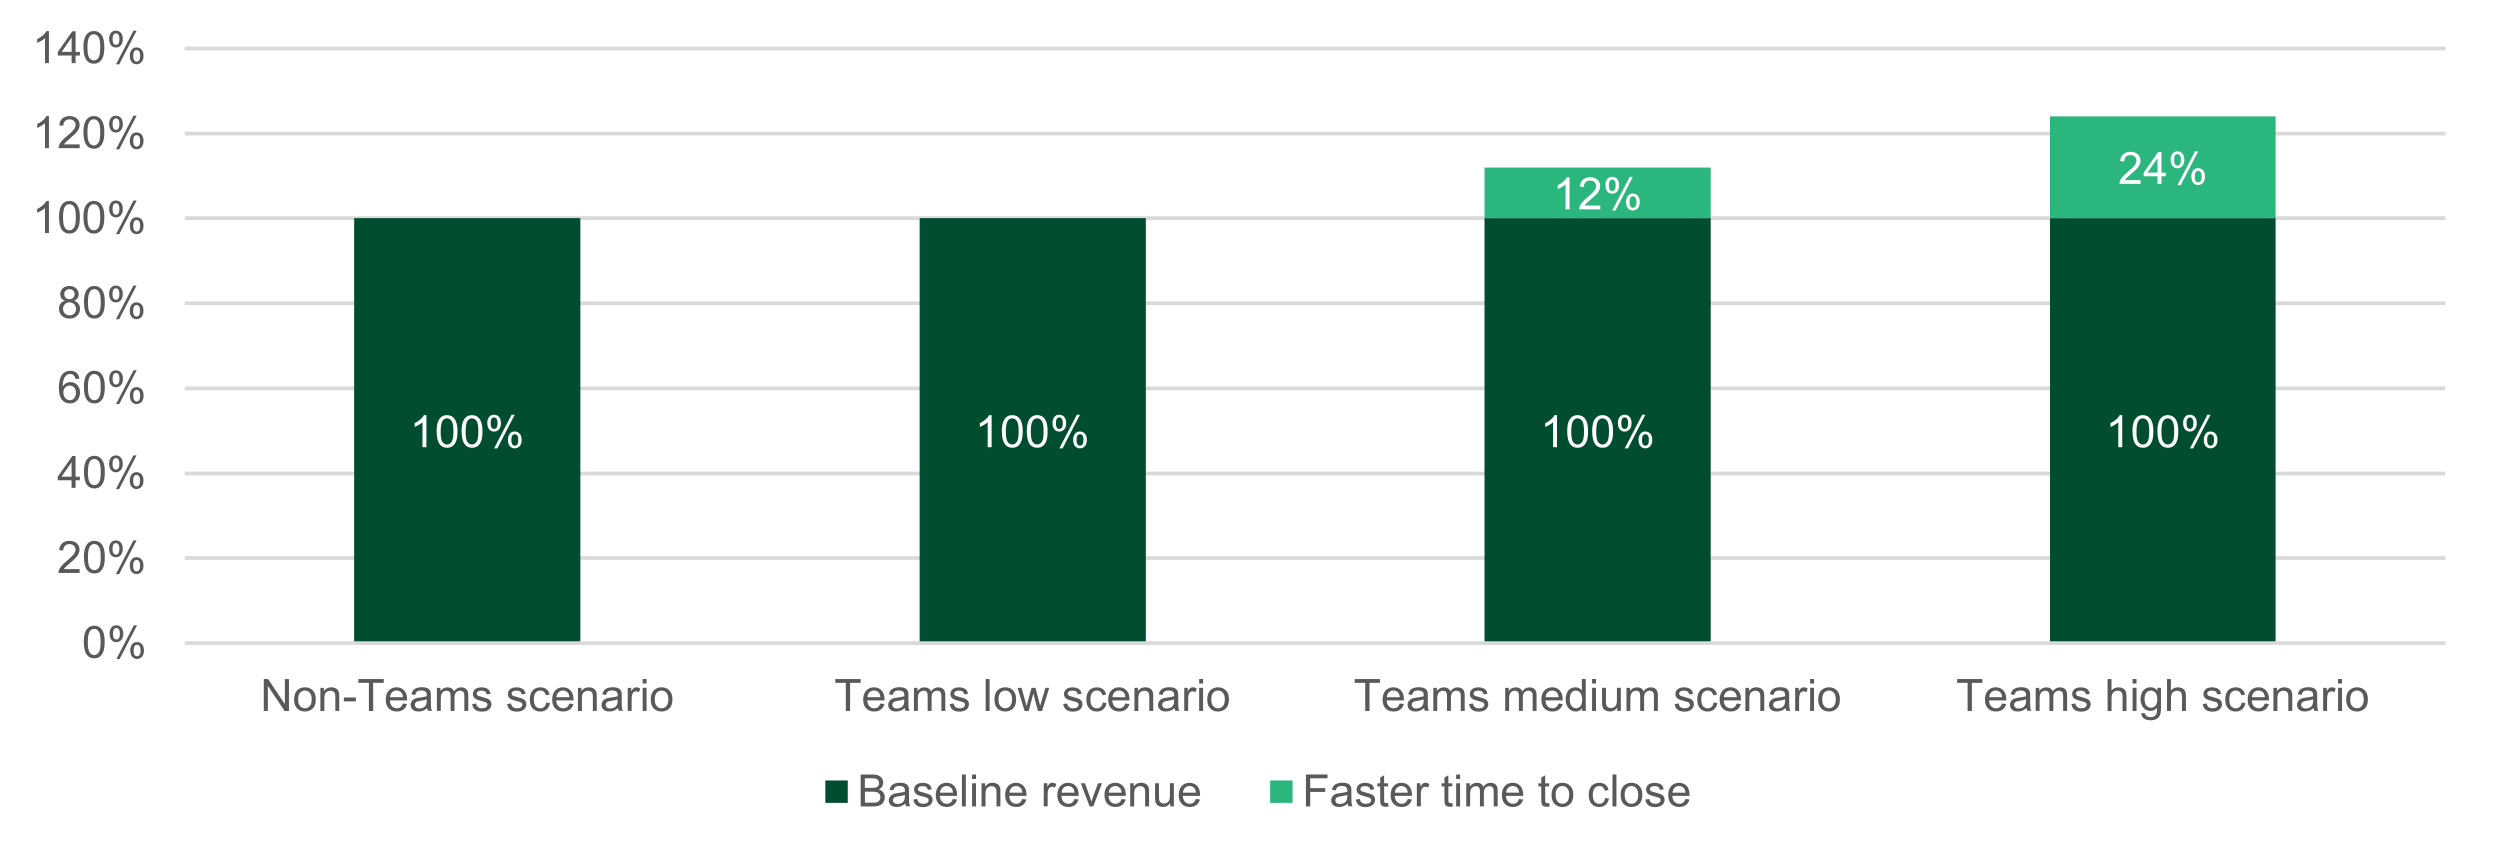 <?xml version="1.0" encoding="UTF-8"?><svg id="Layer_1" xmlns="http://www.w3.org/2000/svg" xmlns:xlink="http://www.w3.org/1999/xlink" viewBox="0 0 504 173.58"><rect x="0" y="0" width="504" height="173.58" fill="#808080" stroke="none"/><defs><style>.cls-1,.cls-2,.cls-3{fill:none;}.cls-4{fill:#004d30;}.cls-5{fill:#fff;}.cls-6{fill:#595959;}.cls-7{fill:#2ab67d;}.cls-2{stroke:#d9d9d9;stroke-linejoin:round;stroke-width:.75px;}.cls-8{clip-path:url(#clippath-45);}.cls-9{clip-path:url(#clippath-40);}.cls-10{clip-path:url(#clippath-46);}.cls-11{clip-path:url(#clippath-27);}.cls-12{clip-path:url(#clippath-28);}.cls-13{clip-path:url(#clippath-29);}.cls-14{clip-path:url(#clippath-34);}.cls-15{clip-path:url(#clippath-35);}.cls-16{clip-path:url(#clippath-36);}.cls-17{clip-path:url(#clippath-37);}.cls-18{clip-path:url(#clippath-39);}.cls-19{clip-path:url(#clippath-33);}.cls-20{clip-path:url(#clippath-32);}.cls-21{clip-path:url(#clippath-30);}.cls-22{clip-path:url(#clippath-38);}.cls-23{clip-path:url(#clippath-31);}.cls-3{opacity:0;stroke:#000;stroke-miterlimit:10;stroke-width:.14px;}</style><clipPath id="clippath-27"><rect class="cls-1" y="-42.42" width="504" height="216"/></clipPath><clipPath id="clippath-28"><rect class="cls-1" y="-42.42" width="504" height="216"/></clipPath><clipPath id="clippath-29"><rect class="cls-1" y="-42.42" width="504" height="216"/></clipPath><clipPath id="clippath-30"><rect class="cls-1" y="-42.42" width="504" height="216"/></clipPath><clipPath id="clippath-31"><rect class="cls-1" y="-42.42" width="504" height="216"/></clipPath><clipPath id="clippath-32"><rect class="cls-1" y="-42.42" width="504" height="216"/></clipPath><clipPath id="clippath-33"><rect class="cls-1" y="-42.42" width="504" height="216"/></clipPath><clipPath id="clippath-34"><rect class="cls-1" y="-42.42" width="504" height="216"/></clipPath><clipPath id="clippath-35"><rect class="cls-1" y="-42.42" width="504" height="216"/></clipPath><clipPath id="clippath-36"><rect class="cls-1" y="-42.42" width="504" height="216"/></clipPath><clipPath id="clippath-37"><rect class="cls-1" y="-42.42" width="504" height="216"/></clipPath><clipPath id="clippath-38"><rect class="cls-1" y="-42.42" width="504" height="216"/></clipPath><clipPath id="clippath-39"><rect class="cls-1" y="-42.42" width="504" height="216"/></clipPath><clipPath id="clippath-40"><rect class="cls-1" y="-42.42" width="504" height="216"/></clipPath><clipPath id="clippath-45"><rect class="cls-1" y="-42.42" width="504" height="216"/></clipPath><clipPath id="clippath-46"><rect class="cls-1" y="-42.42" width="504" height="216"/></clipPath></defs><rect class="cls-1" x="-54" y="-546.42" width="612" height="792"/><rect class="cls-3" y="-42.42" width="504" height="216"/><rect class="cls-5" y="-42.42" width="504" height="216"/><path class="cls-2" d="m37.25,9.78h455.75M37.25,26.94h455.75M37.25,43.98h455.75M37.25,61.14h455.75M37.25,78.3h455.75M37.25,95.46h455.75M37.25,112.5h455.75"/><path class="cls-4" d="m413.28,43.98h45.48v85.67h-45.48V43.98Zm-114,0h45.6v85.67h-45.6V43.98Zm-113.88,0h45.6v85.67h-45.6V43.98Zm-114,0h45.6v85.67h-45.6V43.98Z"/><path class="cls-7" d="m413.28,23.46h45.48v20.52h-45.48v-20.52Zm-114,10.32h45.6v10.2h-45.6v-10.2Z"/><line class="cls-2" x1="37.25" y1="129.65" x2="493" y2="129.65"/><path class="cls-5" d="m85.96,90.16h-.79v-5.04c-.19.18-.44.36-.75.54-.31.18-.59.32-.83.41v-.76c.44-.21.83-.46,1.16-.76.33-.3.56-.58.7-.86h.51v6.47Z"/><path class="cls-5" d="m88.02,86.98c0-.76.08-1.37.23-1.84.16-.46.39-.82.7-1.07.31-.25.7-.38,1.17-.38.35,0,.65.07.91.21.26.14.48.34.65.6.17.26.3.58.4.96.1.38.15.88.15,1.52,0,.76-.08,1.37-.23,1.83-.16.46-.39.82-.7,1.08-.31.25-.7.38-1.17.38-.62,0-1.11-.22-1.46-.67-.42-.54-.64-1.41-.64-2.62Zm.81,0c0,1.06.12,1.76.37,2.11.25.35.55.52.92.52s.67-.18.92-.53c.25-.35.37-1.05.37-2.11s-.12-1.76-.37-2.11c-.25-.35-.56-.52-.92-.52s-.65.15-.87.46c-.27.39-.41,1.12-.41,2.17Z"/><path class="cls-5" d="m93.05,86.98c0-.76.08-1.37.24-1.84.16-.46.39-.82.7-1.07.31-.25.7-.38,1.17-.38.35,0,.65.07.91.21.26.14.48.34.65.6.17.26.3.58.4.96.1.38.15.88.15,1.52,0,.76-.08,1.37-.23,1.83-.15.46-.39.82-.7,1.08-.31.25-.7.38-1.17.38-.62,0-1.11-.22-1.46-.67-.43-.54-.64-1.41-.64-2.62Zm.81,0c0,1.06.12,1.76.37,2.11.25.35.55.52.92.52s.67-.18.92-.53.37-1.05.37-2.11-.12-1.76-.37-2.11-.56-.52-.92-.52-.65.15-.87.46c-.27.39-.41,1.12-.41,2.17Z"/><path class="cls-5" d="m98.23,85.26c0-.46.12-.85.35-1.17.23-.32.57-.48,1.01-.48.4,0,.74.14,1,.43.26.29.4.71.4,1.27s-.13.96-.4,1.26c-.27.29-.6.44-.99.44s-.71-.14-.97-.44c-.26-.29-.39-.73-.39-1.31Zm1.38-1.11c-.2,0-.36.09-.49.26-.13.17-.2.48-.2.94,0,.41.07.7.2.87.13.17.29.25.49.25s.36-.08.49-.25c.13-.17.2-.48.2-.93,0-.42-.07-.71-.2-.88-.13-.17-.3-.25-.49-.25Zm0,6.25l3.52-6.79h.64l-3.51,6.79h-.65Zm2.79-1.75c0-.46.12-.85.35-1.18.23-.32.57-.48,1.01-.48.4,0,.74.14,1,.43.26.29.4.71.4,1.27s-.13.96-.4,1.26c-.27.29-.6.44-1,.44s-.71-.15-.97-.44c-.26-.29-.39-.73-.39-1.31Zm1.38-1.11c-.2,0-.36.08-.49.25-.13.17-.2.48-.2.94,0,.41.07.7.2.87s.29.25.49.25.37-.08.5-.25.2-.48.2-.93c0-.42-.07-.71-.2-.88-.13-.17-.3-.25-.49-.25Z"/><rect class="cls-1" y="-42.42" width="504" height="216"/><path class="cls-5" d="m199.91,90.16h-.79v-5.04c-.19.18-.44.36-.75.54-.31.18-.59.32-.83.41v-.76c.44-.21.83-.46,1.16-.76.33-.3.57-.58.7-.86h.51v6.47Z"/><path class="cls-5" d="m201.97,86.98c0-.76.08-1.37.24-1.84.16-.46.39-.82.7-1.07.31-.25.7-.38,1.17-.38.35,0,.65.07.91.21.26.14.48.34.65.6.17.26.3.58.4.96.1.38.14.88.14,1.52,0,.76-.08,1.37-.23,1.83-.16.46-.39.82-.7,1.08-.31.25-.7.38-1.17.38-.62,0-1.11-.22-1.46-.67-.42-.54-.64-1.41-.64-2.62Zm.81,0c0,1.06.12,1.76.37,2.11.25.35.55.52.92.52s.67-.18.92-.53c.25-.35.37-1.05.37-2.11s-.12-1.76-.37-2.11c-.25-.35-.56-.52-.93-.52s-.65.15-.87.46c-.27.39-.41,1.12-.41,2.17Z"/><path class="cls-5" d="m207,86.98c0-.76.08-1.37.23-1.84.16-.46.39-.82.7-1.07s.7-.38,1.17-.38c.35,0,.65.07.91.21.26.14.48.34.65.6.17.26.3.58.4.96.1.38.14.88.14,1.52,0,.76-.08,1.37-.23,1.83-.16.46-.39.82-.7,1.08-.31.25-.7.38-1.17.38-.62,0-1.11-.22-1.46-.67-.42-.54-.64-1.41-.64-2.62Zm.81,0c0,1.06.12,1.76.37,2.11.25.35.55.52.92.52s.67-.18.92-.53c.25-.35.37-1.05.37-2.11s-.12-1.76-.37-2.11c-.25-.35-.56-.52-.93-.52s-.65.15-.87.46c-.27.39-.41,1.12-.41,2.17Z"/><path class="cls-5" d="m212.18,85.26c0-.46.12-.85.35-1.17.23-.32.57-.48,1.01-.48.4,0,.74.14,1,.43.27.29.4.71.4,1.27s-.13.96-.4,1.26c-.27.29-.6.44-.99.44s-.71-.14-.97-.44c-.26-.29-.39-.73-.39-1.31Zm1.38-1.11c-.2,0-.36.09-.49.26-.13.17-.2.48-.2.94,0,.41.07.7.2.87.13.17.29.25.49.25s.36-.08.49-.25c.13-.17.2-.48.2-.93,0-.42-.07-.71-.2-.88-.13-.17-.29-.25-.49-.25Zm0,6.25l3.52-6.79h.64l-3.51,6.79h-.66Zm2.79-1.75c0-.46.12-.85.35-1.18.23-.32.57-.48,1.01-.48.4,0,.74.14,1,.43.27.29.4.71.4,1.27s-.13.96-.4,1.26c-.27.29-.6.44-1,.44s-.71-.15-.97-.44c-.26-.29-.39-.73-.39-1.31Zm1.38-1.11c-.2,0-.36.08-.5.25-.13.17-.2.48-.2.94,0,.41.07.7.2.87s.29.25.49.25c.2,0,.37-.08.5-.25.13-.17.2-.48.2-.93,0-.42-.07-.71-.2-.88-.13-.17-.3-.25-.49-.25Z"/><rect class="cls-1" y="-42.42" width="504" height="216"/><path class="cls-5" d="m313.89,90.16h-.79v-5.04c-.19.18-.44.36-.75.54-.31.18-.59.32-.83.41v-.76c.44-.21.83-.46,1.16-.76s.57-.58.7-.86h.51v6.47Z"/><path class="cls-5" d="m315.95,86.98c0-.76.08-1.37.23-1.84.16-.46.39-.82.7-1.07s.7-.38,1.17-.38c.35,0,.65.07.91.21.26.14.48.34.65.6.17.26.3.58.4.96.1.38.14.88.14,1.52,0,.76-.08,1.37-.23,1.83-.16.46-.39.82-.7,1.08-.31.25-.7.38-1.17.38-.62,0-1.11-.22-1.46-.67-.42-.54-.64-1.41-.64-2.62Zm.81,0c0,1.06.12,1.76.37,2.11.25.35.55.52.92.52s.67-.18.92-.53c.25-.35.37-1.05.37-2.11s-.12-1.76-.37-2.11c-.25-.35-.56-.52-.93-.52s-.65.15-.87.46c-.27.39-.41,1.12-.41,2.17Z"/><path class="cls-5" d="m320.98,86.98c0-.76.08-1.37.23-1.84.16-.46.39-.82.7-1.07.31-.25.7-.38,1.17-.38.35,0,.65.07.91.21.26.14.48.34.65.6.17.26.3.58.4.96.1.38.15.88.15,1.52,0,.76-.08,1.37-.23,1.83-.16.46-.39.82-.7,1.08-.31.25-.7.38-1.17.38-.62,0-1.11-.22-1.46-.67-.42-.54-.64-1.41-.64-2.62Zm.81,0c0,1.06.12,1.76.37,2.11.25.35.55.52.92.52s.67-.18.92-.53c.25-.35.37-1.05.37-2.11s-.12-1.76-.37-2.11c-.25-.35-.56-.52-.92-.52s-.65.15-.87.46c-.27.39-.41,1.12-.41,2.17Z"/><path class="cls-5" d="m326.16,85.26c0-.46.12-.85.35-1.17s.57-.48,1.01-.48c.4,0,.74.14,1,.43.26.29.4.71.4,1.27s-.13.96-.4,1.26c-.27.29-.6.44-.99.44s-.71-.14-.97-.44c-.26-.29-.39-.73-.39-1.31Zm1.38-1.11c-.2,0-.36.09-.49.26s-.2.48-.2.94c0,.41.07.7.2.87.13.17.29.25.49.25s.36-.08.49-.25.2-.48.2-.93c0-.42-.07-.71-.2-.88-.13-.17-.3-.25-.49-.25Zm0,6.25l3.53-6.79h.64l-3.51,6.79h-.66Zm2.79-1.75c0-.46.12-.85.35-1.18.23-.32.57-.48,1.01-.48.4,0,.74.14,1,.43.27.29.4.71.4,1.27s-.13.96-.4,1.26c-.27.29-.6.44-1,.44s-.71-.15-.97-.44c-.26-.29-.39-.73-.39-1.31Zm1.38-1.11c-.2,0-.36.08-.49.25-.13.17-.2.48-.2.94,0,.41.07.7.2.87.13.17.29.25.49.25s.37-.08.5-.25c.13-.17.2-.48.2-.93,0-.42-.07-.71-.2-.88-.13-.17-.29-.25-.49-.25Z"/><rect class="cls-1" y="-42.42" width="504" height="216"/><path class="cls-5" d="m427.84,90.16h-.79v-5.04c-.19.18-.44.36-.75.54-.31.18-.59.32-.83.41v-.76c.44-.21.83-.46,1.16-.76s.57-.58.7-.86h.51v6.47Z"/><path class="cls-5" d="m429.9,86.98c0-.76.08-1.37.24-1.84.16-.46.39-.82.7-1.07.31-.25.7-.38,1.17-.38.35,0,.65.07.91.21.26.14.48.34.65.6.17.26.3.58.4.96.1.38.15.88.15,1.52,0,.76-.08,1.37-.23,1.83-.15.46-.39.82-.7,1.08-.31.25-.7.38-1.17.38-.62,0-1.11-.22-1.46-.67-.43-.54-.64-1.41-.64-2.62Zm.81,0c0,1.06.12,1.76.37,2.11.25.35.55.52.92.52s.67-.18.92-.53.37-1.05.37-2.11-.12-1.76-.37-2.11-.56-.52-.92-.52-.65.15-.87.46c-.27.39-.41,1.12-.41,2.17Z"/><path class="cls-5" d="m434.93,86.98c0-.76.08-1.37.24-1.84.16-.46.39-.82.7-1.07.31-.25.7-.38,1.17-.38.35,0,.65.07.91.21.26.14.48.34.65.6.17.26.3.58.4.96.1.38.14.88.14,1.52,0,.76-.08,1.37-.23,1.83-.16.46-.39.82-.7,1.08-.31.25-.7.38-1.17.38-.62,0-1.11-.22-1.46-.67-.42-.54-.64-1.41-.64-2.62Zm.81,0c0,1.06.12,1.76.37,2.11.25.35.55.52.92.52s.67-.18.92-.53c.25-.35.37-1.05.37-2.11s-.12-1.76-.37-2.11c-.25-.35-.56-.52-.93-.52s-.65.15-.87.46c-.27.39-.41,1.12-.41,2.17Z"/><path class="cls-5" d="m440.11,85.26c0-.46.12-.85.35-1.17s.57-.48,1.01-.48c.4,0,.74.14,1,.43.26.29.4.71.4,1.27s-.13.96-.4,1.26c-.27.29-.6.44-.99.44s-.71-.14-.97-.44c-.26-.29-.39-.73-.39-1.31Zm1.38-1.11c-.2,0-.36.09-.49.26s-.2.48-.2.94c0,.41.07.7.2.87.13.17.29.25.49.25s.36-.08.49-.25.2-.48.2-.93c0-.42-.07-.71-.2-.88-.13-.17-.3-.25-.49-.25Zm0,6.25l3.52-6.79h.64l-3.51,6.79h-.65Zm2.79-1.75c0-.46.12-.85.35-1.18.23-.32.57-.48,1.01-.48.4,0,.74.14,1,.43.26.29.4.71.4,1.27s-.13.96-.4,1.26c-.27.29-.6.44-1,.44s-.71-.15-.97-.44c-.26-.29-.39-.73-.39-1.31Zm1.38-1.11c-.2,0-.37.08-.5.25-.13.17-.2.48-.2.94,0,.41.07.7.2.87.13.17.29.25.49.25s.37-.08.5-.25c.13-.17.2-.48.2-.93,0-.42-.07-.71-.2-.88-.13-.17-.3-.25-.49-.25Z"/><rect class="cls-1" y="-42.42" width="504" height="216"/><g class="cls-11"><path class="cls-5" d="m316.41,42.2h-.79v-5.04c-.19.18-.44.36-.75.54-.31.18-.59.32-.83.41v-.76c.44-.21.83-.46,1.16-.76.33-.3.57-.58.7-.86h.51v6.47Z"/><path class="cls-5" d="m322.62,41.44v.76h-4.26c0-.19.02-.37.09-.55.11-.29.28-.58.52-.86.24-.28.58-.61,1.03-.98.7-.57,1.17-1.03,1.42-1.36.25-.34.37-.65.37-.95,0-.31-.11-.58-.34-.79-.22-.21-.52-.32-.88-.32-.38,0-.69.12-.91.34s-.34.54-.35.95l-.81-.08c.06-.61.27-1.07.63-1.39.36-.32.85-.48,1.46-.48s1.11.17,1.47.51c.36.34.54.77.54,1.28,0,.26-.05.51-.16.76s-.28.51-.52.79c-.25.28-.65.65-1.22,1.13-.47.4-.78.67-.91.81-.13.14-.25.29-.33.43h3.16Z"/><path class="cls-5" d="m323.65,37.3c0-.46.12-.85.35-1.17.23-.32.57-.48,1.01-.48.4,0,.74.14,1,.43.26.29.4.71.4,1.27s-.13.96-.4,1.26c-.27.29-.6.44-.99.44s-.71-.14-.97-.44c-.26-.29-.39-.73-.39-1.31Zm1.38-1.11c-.2,0-.36.09-.49.26-.13.17-.2.48-.2.94,0,.41.07.7.2.87.13.17.29.25.49.25s.36-.08.49-.25c.13-.17.2-.48.2-.93,0-.42-.07-.71-.2-.88-.13-.17-.3-.25-.49-.25Zm0,6.25l3.52-6.79h.64l-3.51,6.79h-.65Zm2.79-1.75c0-.46.12-.85.35-1.18.23-.32.57-.48,1.01-.48.4,0,.74.14,1,.43.26.29.4.71.4,1.27s-.13.96-.4,1.26c-.27.29-.6.44-1,.44s-.71-.15-.97-.44c-.26-.29-.39-.73-.39-1.31Zm1.38-1.11c-.2,0-.36.08-.49.25-.13.17-.2.48-.2.94,0,.41.07.7.2.87s.29.25.49.25.37-.08.5-.25.2-.48.2-.93c0-.42-.07-.71-.2-.88-.13-.17-.3-.25-.49-.25Z"/></g><g class="cls-12"><path class="cls-5" d="m431.54,36.31v.76h-4.26c0-.19.03-.37.09-.55.11-.29.28-.58.52-.86s.58-.61,1.04-.98c.7-.57,1.17-1.03,1.42-1.36.25-.34.37-.65.37-.95,0-.31-.11-.58-.34-.79-.22-.21-.52-.32-.88-.32-.38,0-.69.12-.91.34s-.34.54-.35.95l-.81-.08c.05-.61.26-1.07.63-1.39.36-.32.85-.48,1.46-.48s1.11.17,1.47.51c.36.34.54.77.54,1.28,0,.26-.05.51-.16.76s-.28.51-.53.79-.65.65-1.22,1.13c-.47.4-.78.67-.91.81-.13.14-.25.29-.33.43h3.16Z"/><path class="cls-5" d="m434.95,37.07v-1.54h-2.79v-.72l2.94-4.17h.65v4.17h.87v.72h-.87v1.54h-.79Zm0-2.27v-2.9l-2.02,2.9h2.02Z"/><path class="cls-5" d="m437.6,32.17c0-.46.12-.85.35-1.17s.57-.48,1.01-.48c.4,0,.74.14,1,.43.26.29.4.71.4,1.27s-.13.96-.4,1.26c-.27.29-.6.44-.99.44s-.71-.14-.97-.44c-.26-.29-.39-.73-.39-1.31Zm1.38-1.11c-.2,0-.36.09-.49.26s-.2.48-.2.94c0,.41.07.7.2.87.13.17.29.25.49.25s.36-.08.49-.25.2-.48.2-.93c0-.42-.07-.71-.2-.88-.13-.17-.3-.25-.49-.25Zm0,6.25l3.53-6.79h.64l-3.51,6.79h-.66Zm2.79-1.75c0-.46.12-.85.35-1.18.23-.32.57-.48,1.01-.48.4,0,.74.14,1,.43.27.29.4.71.4,1.27s-.13.96-.4,1.26c-.27.29-.6.44-1,.44s-.71-.15-.97-.44c-.26-.29-.39-.73-.39-1.31Zm1.38-1.11c-.2,0-.36.08-.49.25-.13.17-.2.48-.2.94,0,.41.07.7.2.87.13.17.29.25.49.25s.37-.08.5-.25c.13-.17.2-.48.2-.93,0-.42-.07-.71-.2-.88-.13-.17-.29-.25-.49-.25Z"/></g><g class="cls-13"><path class="cls-6" d="m16.89,129.43c0-.76.08-1.37.24-1.84.16-.46.39-.82.7-1.07.31-.25.7-.38,1.17-.38.35,0,.65.07.91.21.26.14.48.34.65.6.17.26.3.58.4.96.1.38.14.88.14,1.52,0,.76-.08,1.37-.23,1.83-.16.46-.39.82-.7,1.08-.31.25-.7.38-1.17.38-.62,0-1.11-.22-1.46-.67-.42-.54-.64-1.41-.64-2.62Zm.81,0c0,1.06.12,1.76.37,2.11.25.35.55.52.92.52s.67-.18.92-.53c.25-.35.37-1.05.37-2.11s-.12-1.76-.37-2.11c-.25-.35-.56-.52-.93-.52s-.65.15-.87.46c-.27.39-.41,1.12-.41,2.17Z"/><path class="cls-6" d="m22.09,127.71c0-.46.12-.85.35-1.17s.57-.48,1.01-.48c.4,0,.74.14,1,.43.26.29.4.71.4,1.27s-.13.96-.4,1.26c-.27.29-.6.44-.99.44s-.71-.14-.97-.44c-.26-.29-.39-.73-.39-1.31Zm1.38-1.11c-.2,0-.36.09-.49.26s-.2.48-.2.94c0,.41.07.7.2.87.13.17.29.25.49.25s.36-.08.49-.25.2-.48.2-.93c0-.42-.07-.71-.2-.88-.13-.17-.3-.25-.49-.25Zm0,6.25l3.52-6.79h.64l-3.51,6.79h-.65Zm2.79-1.75c0-.46.12-.85.35-1.18.23-.32.57-.48,1.01-.48.4,0,.74.14,1,.43.26.29.4.71.4,1.27s-.13.96-.4,1.26c-.27.29-.6.44-1,.44s-.71-.15-.97-.44c-.26-.29-.39-.73-.39-1.31Zm1.38-1.11c-.2,0-.37.08-.5.25-.13.17-.2.48-.2.94,0,.41.07.7.2.87.13.17.29.25.49.25s.37-.08.5-.25c.13-.17.2-.48.2-.93,0-.42-.07-.71-.2-.88-.13-.17-.3-.25-.49-.25Z"/></g><g class="cls-21"><path class="cls-6" d="m16.05,114.74v.76h-4.26c0-.19.02-.37.09-.55.11-.29.28-.58.52-.86.24-.28.58-.61,1.03-.98.7-.57,1.17-1.03,1.42-1.36.25-.34.37-.65.37-.95,0-.31-.11-.58-.34-.79-.22-.21-.52-.32-.88-.32-.38,0-.69.12-.91.34s-.34.54-.35.95l-.81-.08c.06-.61.27-1.07.63-1.39.36-.32.85-.48,1.46-.48s1.11.17,1.47.51c.36.34.54.77.54,1.28,0,.26-.05.51-.16.76s-.28.51-.52.79c-.25.28-.65.65-1.22,1.13-.47.4-.78.67-.91.81-.13.14-.25.29-.33.43h3.16Z"/><path class="cls-6" d="m16.92,112.32c0-.76.08-1.37.24-1.84.16-.46.39-.82.7-1.07.31-.25.7-.38,1.17-.38.35,0,.65.07.91.21.26.14.48.34.65.6.17.26.3.58.4.96.1.38.14.88.14,1.52,0,.76-.08,1.37-.23,1.83-.16.46-.39.82-.7,1.08-.31.25-.7.38-1.17.38-.62,0-1.11-.22-1.46-.67-.42-.54-.64-1.41-.64-2.62Zm.81,0c0,1.06.12,1.76.37,2.11.25.35.55.52.92.52s.67-.18.92-.53c.25-.35.37-1.05.37-2.11s-.12-1.76-.37-2.11c-.25-.35-.56-.52-.93-.52s-.65.15-.87.46c-.27.39-.41,1.12-.41,2.17Z"/><path class="cls-6" d="m21.99,110.6c0-.46.12-.85.35-1.17.23-.32.57-.48,1.01-.48.4,0,.74.14,1,.43.27.29.4.71.4,1.27s-.13.96-.4,1.26c-.27.29-.6.44-.99.44s-.71-.14-.97-.44c-.26-.29-.39-.73-.39-1.31Zm1.38-1.11c-.2,0-.36.09-.49.26-.13.17-.2.48-.2.94,0,.41.07.7.2.87.13.17.29.25.49.25s.36-.08.49-.25c.13-.17.2-.48.2-.93,0-.42-.07-.71-.2-.88-.13-.17-.29-.25-.49-.25Zm0,6.25l3.52-6.79h.64l-3.51,6.79h-.66Zm2.79-1.75c0-.46.12-.85.35-1.18.23-.32.57-.48,1.01-.48.4,0,.74.14,1,.43.27.29.4.71.4,1.27s-.13.96-.4,1.26c-.27.29-.6.44-1,.44s-.71-.15-.97-.44c-.26-.29-.39-.73-.39-1.31Zm1.38-1.11c-.2,0-.36.08-.5.25-.13.17-.2.48-.2.94,0,.41.07.7.2.87s.29.25.49.25c.2,0,.37-.08.5-.25.13-.17.2-.48.2-.93,0-.42-.07-.71-.2-.88-.13-.17-.3-.25-.49-.25Z"/></g><g class="cls-23"><path class="cls-6" d="m14.43,98.36v-1.54h-2.79v-.72l2.94-4.17h.65v4.17h.87v.72h-.87v1.54h-.79Zm0-2.27v-2.9l-2.02,2.9h2.02Z"/><path class="cls-6" d="m16.92,95.18c0-.76.08-1.37.24-1.84.16-.46.39-.82.7-1.07.31-.25.7-.38,1.17-.38.35,0,.65.07.91.21.26.14.48.34.65.6.17.26.3.58.4.96.1.38.14.88.14,1.52,0,.76-.08,1.37-.23,1.83-.16.46-.39.82-.7,1.08-.31.25-.7.38-1.17.38-.62,0-1.11-.22-1.46-.67-.42-.54-.64-1.41-.64-2.62Zm.81,0c0,1.06.12,1.76.37,2.11.25.35.55.52.92.52s.67-.18.92-.53c.25-.35.37-1.05.37-2.11s-.12-1.76-.37-2.11c-.25-.35-.56-.52-.93-.52s-.65.15-.87.46c-.27.39-.41,1.12-.41,2.17Z"/><path class="cls-6" d="m21.99,93.46c0-.46.12-.85.35-1.17.23-.32.57-.48,1.01-.48.4,0,.74.14,1,.43.27.29.4.71.4,1.27s-.13.96-.4,1.26c-.27.29-.6.44-.99.44s-.71-.14-.97-.44c-.26-.29-.39-.73-.39-1.31Zm1.38-1.11c-.2,0-.36.09-.49.26-.13.17-.2.48-.2.94,0,.41.07.7.2.87.13.17.29.25.49.25s.36-.08.49-.25c.13-.17.2-.48.2-.93,0-.42-.07-.71-.2-.88-.13-.17-.29-.25-.49-.25Zm0,6.25l3.52-6.79h.64l-3.51,6.79h-.66Zm2.79-1.75c0-.46.12-.85.35-1.18.23-.32.57-.48,1.01-.48.4,0,.74.14,1,.43.27.29.4.71.4,1.27s-.13.96-.4,1.26c-.27.29-.6.44-1,.44s-.71-.15-.97-.44c-.26-.29-.39-.73-.39-1.31Zm1.38-1.11c-.2,0-.36.08-.5.25-.13.17-.2.48-.2.94,0,.41.07.7.2.87s.29.25.49.25c.2,0,.37-.08.5-.25.13-.17.2-.48.2-.93,0-.42-.07-.71-.2-.88-.13-.17-.3-.25-.49-.25Z"/></g><g class="cls-20"><path class="cls-6" d="m16.01,76.35l-.79.06c-.07-.31-.17-.54-.3-.68-.21-.23-.48-.34-.79-.34-.25,0-.47.07-.67.21-.25.18-.45.45-.59.8s-.22.85-.22,1.49c.19-.29.42-.51.7-.65.28-.14.57-.21.87-.21.53,0,.98.19,1.35.58.37.39.56.89.56,1.51,0,.41-.09.78-.26,1.13-.17.35-.41.61-.72.8-.31.18-.65.28-1.04.28-.66,0-1.2-.24-1.62-.73s-.62-1.29-.62-2.4c0-1.25.23-2.16.69-2.72.4-.49.94-.74,1.62-.74.51,0,.93.14,1.25.43s.52.68.58,1.18Zm-3.24,2.79c0,.27.06.53.17.78.12.25.28.44.49.57s.43.2.66.2c.34,0,.62-.13.86-.41s.36-.64.36-1.1-.12-.8-.36-1.06c-.24-.26-.54-.39-.9-.39s-.66.13-.91.39c-.25.26-.37.59-.37,1.01Z"/><path class="cls-6" d="m16.91,78.04c0-.76.08-1.38.24-1.84.16-.47.39-.83.7-1.08.31-.25.7-.38,1.17-.38.35,0,.65.07.91.21.26.14.48.34.65.6.17.26.3.58.4.96.1.38.15.89.15,1.53,0,.76-.08,1.37-.23,1.83s-.39.83-.7,1.08c-.31.25-.7.38-1.17.38-.62,0-1.11-.22-1.47-.67-.43-.54-.64-1.41-.64-2.63Zm.82,0c0,1.06.12,1.77.37,2.12.25.35.55.53.92.53s.67-.18.92-.53.37-1.06.37-2.12-.12-1.77-.37-2.12-.56-.52-.93-.52-.65.15-.87.46c-.27.39-.41,1.12-.41,2.18Z"/><path class="cls-6" d="m22.01,76.32c0-.46.12-.85.35-1.18s.57-.48,1.01-.48c.41,0,.74.14,1.01.43s.4.71.4,1.28-.13.97-.4,1.26c-.27.29-.6.44-.99.44s-.72-.14-.98-.44c-.26-.29-.39-.73-.39-1.32Zm1.38-1.12c-.2,0-.36.08-.49.26-.13.17-.2.48-.2.94,0,.41.07.71.2.87.13.17.29.25.49.25s.37-.08.5-.26c.13-.17.2-.48.2-.93,0-.42-.07-.71-.2-.88s-.3-.25-.49-.25Zm0,6.26l3.53-6.81h.64l-3.52,6.81h-.66Zm2.79-1.75c0-.46.12-.86.35-1.18.23-.32.57-.48,1.01-.48.41,0,.74.14,1.01.43.27.29.4.71.4,1.28s-.13.97-.4,1.26c-.27.29-.6.44-1,.44s-.72-.15-.98-.44c-.26-.29-.39-.73-.39-1.32Zm1.38-1.12c-.2,0-.37.09-.5.26-.13.17-.2.48-.2.94,0,.41.07.7.2.87.13.17.29.26.49.26s.37-.08.5-.26c.13-.17.2-.48.2-.93,0-.42-.07-.71-.2-.88s-.3-.25-.49-.25Z"/></g><g class="cls-19"><path class="cls-6" d="m13.11,60.62c-.33-.12-.57-.29-.73-.51s-.24-.49-.24-.8c0-.47.17-.86.5-1.18.34-.32.79-.48,1.35-.48s1.01.16,1.36.49c.34.33.51.72.51,1.19,0,.3-.08.56-.23.78-.16.22-.39.39-.71.51.4.13.7.34.9.62.21.29.31.63.31,1.03,0,.55-.19,1.01-.58,1.39-.39.38-.9.56-1.54.56s-1.15-.19-1.54-.56c-.39-.38-.58-.85-.58-1.41,0-.42.11-.77.32-1.05.21-.28.51-.47.91-.58Zm-.41,1.63c0,.23.05.44.16.66s.27.37.48.49c.21.12.44.17.68.17.38,0,.69-.12.94-.36s.37-.55.37-.93-.13-.7-.38-.95-.57-.37-.95-.37-.68.12-.92.37c-.25.25-.37.55-.37.92Zm.25-2.97c0,.3.1.55.29.75.2.19.45.29.77.29s.55-.1.75-.29c.19-.19.29-.43.29-.71s-.1-.53-.3-.73c-.2-.2-.45-.3-.75-.3s-.55.1-.75.29-.3.42-.3.69Z"/><path class="cls-6" d="m16.92,60.94c0-.76.08-1.37.24-1.84.16-.46.39-.82.7-1.07.31-.25.7-.38,1.17-.38.35,0,.65.07.91.21.26.14.48.34.65.6.17.26.3.58.4.96.1.38.14.88.14,1.52,0,.76-.08,1.37-.23,1.83-.16.46-.39.82-.7,1.08-.31.25-.7.38-1.17.38-.62,0-1.11-.22-1.46-.67-.42-.54-.64-1.41-.64-2.62Zm.81,0c0,1.06.12,1.76.37,2.11.25.35.55.52.92.52s.67-.18.92-.53c.25-.35.37-1.05.37-2.11s-.12-1.76-.37-2.11c-.25-.35-.56-.52-.93-.52s-.65.15-.87.46c-.27.39-.41,1.12-.41,2.17Z"/><path class="cls-6" d="m21.99,59.22c0-.46.12-.85.35-1.17.23-.32.57-.48,1.01-.48.4,0,.74.14,1,.43.27.29.4.71.4,1.27s-.13.96-.4,1.26c-.27.29-.6.44-.99.44s-.71-.14-.97-.44c-.26-.29-.39-.73-.39-1.31Zm1.38-1.11c-.2,0-.36.09-.49.26-.13.17-.2.48-.2.94,0,.41.07.7.2.87.13.17.29.25.49.25s.36-.08.49-.25c.13-.17.2-.48.2-.93,0-.42-.07-.71-.2-.88-.13-.17-.29-.25-.49-.25Zm0,6.25l3.52-6.79h.64l-3.51,6.79h-.66Zm2.79-1.75c0-.46.12-.85.35-1.18.23-.32.57-.48,1.01-.48.4,0,.74.14,1,.43.27.29.4.71.4,1.27s-.13.96-.4,1.26c-.27.29-.6.44-1,.44s-.71-.15-.97-.44c-.26-.29-.39-.73-.39-1.31Zm1.38-1.11c-.2,0-.36.08-.5.25-.13.17-.2.48-.2.94,0,.41.07.7.2.87s.29.25.49.25c.2,0,.37-.08.5-.25.13-.17.2-.48.2-.93,0-.42-.07-.71-.2-.88-.13-.17-.3-.25-.49-.25Z"/></g><g class="cls-14"><path class="cls-6" d="m9.86,46.98h-.79v-5.04c-.19.18-.44.36-.75.54-.31.18-.59.32-.83.41v-.76c.44-.21.83-.46,1.16-.76s.57-.58.7-.86h.51v6.47Z"/><path class="cls-6" d="m11.9,43.8c0-.76.08-1.37.23-1.84.16-.46.39-.82.7-1.07s.7-.38,1.17-.38c.35,0,.65.07.91.21.26.14.48.34.65.6.17.26.3.58.4.96.1.38.14.88.14,1.52,0,.76-.08,1.37-.23,1.83-.16.46-.39.82-.7,1.08-.31.25-.7.38-1.17.38-.62,0-1.11-.22-1.46-.67-.42-.54-.64-1.41-.64-2.62Zm.81,0c0,1.06.12,1.76.37,2.11.25.35.55.52.92.52s.67-.18.92-.53c.25-.35.37-1.05.37-2.11s-.12-1.76-.37-2.11c-.25-.35-.56-.52-.93-.52s-.65.15-.87.46c-.27.39-.41,1.12-.41,2.17Z"/><path class="cls-6" d="m16.82,43.8c0-.76.08-1.37.24-1.84.16-.46.39-.82.7-1.07.31-.25.7-.38,1.17-.38.35,0,.65.07.91.21.26.14.48.34.65.6.17.26.3.58.4.96.1.38.14.88.14,1.52,0,.76-.08,1.37-.23,1.83-.16.46-.39.82-.7,1.08-.31.25-.7.38-1.17.38-.62,0-1.11-.22-1.46-.67-.42-.54-.64-1.41-.64-2.62Zm.81,0c0,1.06.12,1.76.37,2.11.25.35.55.52.92.52s.67-.18.92-.53c.25-.35.37-1.05.37-2.11s-.12-1.76-.37-2.11c-.25-.35-.56-.52-.93-.52s-.65.15-.87.46c-.27.39-.41,1.12-.41,2.17Z"/><path class="cls-6" d="m22,42.08c0-.46.12-.85.35-1.17s.57-.48,1.01-.48c.4,0,.74.14,1,.43.26.29.4.71.4,1.27s-.13.96-.4,1.26c-.27.29-.6.44-.99.44s-.71-.14-.97-.44c-.26-.29-.39-.73-.39-1.31Zm1.38-1.11c-.2,0-.36.09-.49.26s-.2.48-.2.94c0,.41.07.7.2.87.13.17.29.25.49.25s.36-.08.49-.25.2-.48.2-.93c0-.42-.07-.71-.2-.88-.13-.17-.3-.25-.49-.25Zm0,6.25l3.53-6.79h.64l-3.51,6.79h-.66Zm2.79-1.75c0-.46.12-.85.35-1.18.23-.32.57-.48,1.01-.48.4,0,.74.14,1,.43.27.29.4.71.4,1.27s-.13.96-.4,1.26c-.27.29-.6.44-1,.44s-.71-.15-.97-.44c-.26-.29-.39-.73-.39-1.31Zm1.38-1.11c-.2,0-.36.08-.49.25-.13.17-.2.48-.2.94,0,.41.07.7.2.87.13.17.29.25.49.25s.37-.08.5-.25c.13-.17.2-.48.2-.93,0-.42-.07-.71-.2-.88-.13-.17-.29-.25-.49-.25Z"/></g><g class="cls-15"><path class="cls-6" d="m9.86,29.87h-.79v-5.04c-.19.18-.44.36-.75.54-.31.18-.59.32-.83.41v-.76c.44-.21.83-.46,1.16-.76s.57-.58.7-.86h.51v6.47Z"/><path class="cls-6" d="m16.06,29.11v.76h-4.26c0-.19.03-.37.09-.55.11-.29.28-.58.52-.86s.58-.61,1.04-.98c.7-.57,1.17-1.03,1.42-1.36.25-.34.37-.65.37-.95,0-.31-.11-.58-.34-.79-.22-.21-.52-.32-.88-.32-.38,0-.69.12-.91.34s-.34.54-.35.95l-.81-.08c.05-.61.26-1.07.63-1.39.36-.32.85-.48,1.46-.48s1.11.17,1.47.51c.36.34.54.77.54,1.28,0,.26-.05.51-.16.76s-.28.51-.53.79-.65.65-1.22,1.13c-.47.4-.78.67-.91.81-.13.14-.25.29-.33.43h3.16Z"/><path class="cls-6" d="m16.82,26.69c0-.76.08-1.37.24-1.84.16-.46.39-.82.7-1.07.31-.25.7-.38,1.17-.38.35,0,.65.07.91.21.26.14.48.34.65.6.17.26.3.58.4.96.1.38.14.88.14,1.52,0,.76-.08,1.37-.23,1.83-.16.46-.39.82-.7,1.08-.31.25-.7.38-1.17.38-.62,0-1.11-.22-1.46-.67-.42-.54-.64-1.41-.64-2.62Zm.81,0c0,1.06.12,1.76.37,2.11.25.35.55.52.92.52s.67-.18.92-.53c.25-.35.37-1.05.37-2.11s-.12-1.76-.37-2.11c-.25-.35-.56-.52-.93-.52s-.65.15-.87.46c-.27.39-.41,1.12-.41,2.17Z"/><path class="cls-6" d="m22,24.97c0-.46.12-.85.35-1.17s.57-.48,1.01-.48c.4,0,.74.14,1,.43.26.29.4.71.4,1.27s-.13.96-.4,1.26c-.27.29-.6.44-.99.44s-.71-.14-.97-.44c-.26-.29-.39-.73-.39-1.31Zm1.38-1.11c-.2,0-.36.09-.49.26s-.2.48-.2.94c0,.41.07.7.2.87.13.17.29.25.49.25s.36-.08.49-.25.2-.48.2-.93c0-.42-.07-.71-.2-.88-.13-.17-.3-.25-.49-.25Zm0,6.25l3.53-6.79h.64l-3.51,6.79h-.66Zm2.79-1.75c0-.46.12-.85.35-1.18.23-.32.57-.48,1.01-.48.4,0,.74.14,1,.43.27.29.4.71.4,1.27s-.13.96-.4,1.26c-.27.29-.6.44-1,.44s-.71-.15-.97-.44c-.26-.29-.39-.73-.39-1.31Zm1.38-1.11c-.2,0-.36.08-.49.25-.13.17-.2.48-.2.94,0,.41.07.7.2.87.13.17.29.25.49.25s.37-.08.5-.25c.13-.17.2-.48.2-.93,0-.42-.07-.71-.2-.88-.13-.17-.29-.25-.49-.25Z"/></g><g class="cls-16"><path class="cls-6" d="m9.86,12.73h-.79v-5.04c-.19.18-.44.36-.75.54-.31.18-.59.32-.83.41v-.76c.44-.21.83-.46,1.16-.76s.57-.58.7-.86h.51v6.47Z"/><path class="cls-6" d="m14.44,12.73v-1.54h-2.79v-.72l2.94-4.17h.65v4.17h.87v.72h-.87v1.54h-.79Zm0-2.27v-2.9l-2.02,2.9h2.02Z"/><path class="cls-6" d="m16.82,9.55c0-.76.08-1.37.24-1.84.16-.46.39-.82.7-1.07.31-.25.7-.38,1.17-.38.35,0,.65.07.91.21.26.14.48.34.65.6.17.26.3.58.4.96.1.38.14.88.14,1.52,0,.76-.08,1.37-.23,1.83-.16.46-.39.82-.7,1.08-.31.25-.7.38-1.17.38-.62,0-1.11-.22-1.46-.67-.42-.54-.64-1.41-.64-2.62Zm.81,0c0,1.06.12,1.76.37,2.11.25.35.55.52.92.52s.67-.18.92-.53c.25-.35.37-1.05.37-2.11s-.12-1.76-.37-2.11c-.25-.35-.56-.52-.93-.52s-.65.15-.87.46c-.27.39-.41,1.12-.41,2.17Z"/><path class="cls-6" d="m22,7.83c0-.46.12-.85.35-1.17s.57-.48,1.01-.48c.4,0,.74.14,1,.43.26.29.4.71.4,1.27s-.13.96-.4,1.26c-.27.29-.6.44-.99.44s-.71-.14-.97-.44c-.26-.29-.39-.73-.39-1.31Zm1.38-1.11c-.2,0-.36.09-.49.26s-.2.48-.2.94c0,.41.07.7.2.87.13.17.29.25.49.25s.36-.08.49-.25.2-.48.2-.93c0-.42-.07-.71-.2-.88-.13-.17-.3-.25-.49-.25Zm0,6.25l3.53-6.79h.64l-3.51,6.79h-.66Zm2.79-1.75c0-.46.12-.85.35-1.18.23-.32.57-.48,1.01-.48.4,0,.74.14,1,.43.27.29.4.71.4,1.27s-.13.96-.4,1.26c-.27.29-.6.44-1,.44s-.71-.15-.97-.44c-.26-.29-.39-.73-.39-1.31Zm1.38-1.11c-.2,0-.36.08-.49.25-.13.17-.2.48-.2.94,0,.41.07.7.2.87.13.17.29.25.49.25s.37-.08.5-.25c.13-.17.2-.48.2-.93,0-.42-.07-.71-.2-.88-.13-.17-.29-.25-.49-.25Z"/></g><g class="cls-17"><path class="cls-6" d="m53.18,143.34v-6.44h.87l3.38,5.06v-5.06h.82v6.44h-.87l-3.38-5.06v5.06h-.82Z"/><path class="cls-6" d="m59.29,141c0-.86.24-1.5.72-1.92.4-.35.89-.52,1.47-.52.64,0,1.17.21,1.57.63.41.42.61,1,.61,1.74,0,.6-.09,1.07-.27,1.42-.18.34-.44.61-.79.8-.34.19-.72.29-1.13.29-.65,0-1.18-.21-1.58-.63-.4-.42-.6-1.02-.6-1.81Zm.81,0c0,.6.13,1.05.39,1.34.26.3.59.45.98.45s.72-.15.98-.45c.26-.3.39-.75.39-1.37,0-.58-.13-1.01-.39-1.31-.26-.3-.59-.45-.98-.45s-.72.15-.98.44-.39.74-.39,1.34Z"/><path class="cls-6" d="m64.59,143.34v-4.67h.71v.66c.34-.51.84-.77,1.49-.77.28,0,.54.05.78.15.24.1.41.23.53.4s.2.36.25.58c.03.15.04.4.04.77v2.87h-.79v-2.84c0-.32-.03-.56-.09-.72-.06-.16-.17-.29-.33-.38-.16-.09-.34-.14-.55-.14-.34,0-.63.11-.87.32-.25.21-.37.62-.37,1.22v2.55h-.79Z"/><path class="cls-6" d="m69.32,141.4v-.79h2.43v.79h-2.43Z"/><path class="cls-6" d="m74.37,143.34v-5.68h-2.12v-.76h5.11v.76h-2.13v5.68h-.85Z"/><path class="cls-6" d="m81.23,141.83l.82.1c-.13.48-.37.85-.72,1.11-.35.26-.79.4-1.34.4-.68,0-1.22-.21-1.62-.63-.4-.42-.6-1.01-.6-1.77s.2-1.39.61-1.83.93-.65,1.57-.65,1.13.21,1.53.64c.4.42.59,1.02.59,1.79,0,.05,0,.12,0,.21h-3.48c.03.51.17.9.43,1.18.26.27.59.41.98.41.29,0,.54-.08.74-.23s.37-.4.49-.73Zm-2.6-1.28h2.61c-.04-.39-.13-.69-.3-.88-.25-.3-.58-.46-.98-.46-.36,0-.67.12-.92.36-.25.24-.38.57-.41.98Z"/><path class="cls-6" d="m86.1,142.76c-.29.25-.58.43-.85.53-.27.1-.56.15-.87.15-.51,0-.91-.12-1.18-.38-.28-.25-.41-.57-.41-.96,0-.23.05-.44.16-.63.1-.19.24-.34.41-.46s.36-.2.57-.26c.16-.04.39-.08.7-.12.64-.08,1.11-.17,1.41-.27,0-.11,0-.18,0-.21,0-.32-.07-.55-.22-.68-.2-.18-.5-.27-.9-.27-.37,0-.65.06-.82.2-.18.13-.31.36-.39.69l-.77-.11c.07-.33.19-.6.35-.8.16-.2.39-.36.7-.47.3-.11.66-.17,1.06-.17s.72.05.97.14c.25.09.43.21.55.35.12.14.2.32.25.54.03.14.04.38.04.73v1.05c0,.74.02,1.2.05,1.39.03.2.1.38.2.56h-.83c-.08-.16-.13-.36-.16-.58Zm-.07-1.77c-.29.12-.72.22-1.29.3-.32.05-.55.1-.69.16s-.24.14-.31.26c-.07.11-.11.24-.11.38,0,.21.08.39.24.53s.39.21.7.21.58-.07.81-.2c.24-.13.41-.32.52-.55.08-.18.13-.44.13-.79v-.29Z"/><path class="cls-6" d="m88.08,143.34v-4.67h.71v.66c.15-.23.34-.41.58-.55.24-.14.52-.21.83-.21.35,0,.63.07.85.22.22.14.38.34.47.6.37-.54.85-.82,1.44-.82.46,0,.82.13,1.07.38.25.26.37.65.37,1.18v3.2h-.79v-2.94c0-.32-.03-.54-.08-.68-.05-.14-.14-.25-.28-.34s-.29-.13-.47-.13c-.33,0-.6.11-.82.33-.22.22-.33.57-.33,1.05v2.71h-.79v-3.03c0-.35-.06-.62-.19-.79s-.34-.26-.63-.26c-.22,0-.43.06-.62.18-.19.12-.33.29-.41.51s-.13.55-.13.97v2.42h-.79Z"/><path class="cls-6" d="m95.21,141.94l.78-.12c.04.31.17.55.37.72.2.17.48.25.84.25s.63-.07.81-.22c.18-.15.26-.32.26-.52,0-.18-.08-.32-.23-.42-.11-.07-.38-.16-.81-.27-.58-.15-.98-.27-1.21-.38-.22-.11-.39-.25-.51-.44-.12-.19-.17-.4-.17-.63,0-.21.05-.4.14-.58.09-.18.22-.32.39-.44.12-.09.29-.17.5-.23.21-.06.44-.09.68-.09.37,0,.69.05.96.16.28.11.48.25.61.43.13.18.22.42.27.72l-.77.11c-.04-.24-.14-.43-.31-.56-.17-.13-.41-.2-.71-.2-.36,0-.62.06-.78.18s-.23.26-.23.42c0,.1.03.19.1.28.06.08.17.16.3.21.08.03.31.1.7.2.56.15.95.27,1.17.37.22.09.39.23.52.42s.19.41.19.68-.08.51-.23.75c-.15.23-.38.41-.67.54-.29.13-.62.19-.98.19-.61,0-1.07-.13-1.39-.38-.32-.25-.52-.62-.61-1.12Z"/><path class="cls-6" d="m102.26,141.94l.78-.12c.04.31.17.55.37.72.2.17.48.25.84.25s.63-.07.81-.22c.18-.15.26-.32.26-.52,0-.18-.08-.32-.23-.42-.11-.07-.38-.16-.81-.27-.58-.15-.98-.27-1.21-.38-.22-.11-.39-.25-.51-.44-.12-.19-.17-.4-.17-.63,0-.21.05-.4.14-.58.09-.18.22-.32.39-.44.12-.09.29-.17.5-.23.21-.06.44-.09.68-.09.37,0,.69.05.96.16s.48.25.61.43c.13.18.22.42.27.72l-.77.11c-.04-.24-.14-.43-.31-.56s-.41-.2-.71-.2c-.36,0-.62.06-.78.18-.15.12-.23.26-.23.42,0,.1.03.19.1.28.06.08.17.16.3.21.08.03.31.1.7.2.56.15.95.27,1.17.37.22.09.39.23.52.42.12.18.19.41.19.68s-.08.51-.23.75c-.15.23-.38.41-.67.54-.29.13-.62.19-.98.19-.61,0-1.07-.13-1.39-.38-.32-.25-.52-.62-.61-1.12Z"/><path class="cls-6" d="m110.09,141.63l.78.1c-.08.54-.3.96-.65,1.26-.35.3-.78.46-1.29.46-.64,0-1.15-.21-1.54-.63-.39-.42-.58-1.02-.58-1.8,0-.5.08-.94.25-1.32s.42-.66.76-.85c.34-.19.71-.28,1.12-.28.51,0,.92.13,1.24.38.32.26.53.62.62,1.09l-.77.12c-.07-.31-.2-.55-.39-.71-.19-.16-.41-.24-.67-.24-.4,0-.72.14-.97.43-.25.29-.37.74-.37,1.36s.12,1.08.36,1.37.55.43.94.43c.31,0,.57-.09.78-.29.21-.19.34-.48.4-.88Z"/><path class="cls-6" d="m114.78,141.83l.82.1c-.13.48-.37.85-.72,1.11-.35.26-.79.4-1.34.4-.68,0-1.22-.21-1.62-.63-.4-.42-.6-1.01-.6-1.77s.2-1.39.61-1.83.93-.65,1.57-.65,1.13.21,1.53.64c.39.42.59,1.02.59,1.79,0,.05,0,.12,0,.21h-3.48c.03.51.17.9.44,1.18.26.27.59.41.98.41.29,0,.54-.08.74-.23s.37-.4.49-.73Zm-2.6-1.28h2.61c-.04-.39-.13-.69-.3-.88-.25-.3-.58-.46-.98-.46-.36,0-.67.12-.92.36-.25.24-.38.57-.41.98Z"/><path class="cls-6" d="m116.51,143.34v-4.67h.71v.66c.34-.51.84-.77,1.49-.77.28,0,.54.05.78.15.24.1.41.23.53.4s.2.36.25.58c.03.15.04.4.04.77v2.87h-.79v-2.84c0-.32-.03-.56-.09-.72-.06-.16-.17-.29-.33-.38-.16-.09-.34-.14-.55-.14-.34,0-.63.11-.87.32-.25.21-.37.62-.37,1.22v2.55h-.79Z"/><path class="cls-6" d="m124.58,142.76c-.29.25-.57.43-.85.53-.27.1-.56.15-.87.15-.51,0-.91-.12-1.18-.38-.28-.25-.41-.57-.41-.96,0-.23.05-.44.16-.63.1-.19.24-.34.41-.46.17-.11.36-.2.57-.26.16-.04.39-.08.7-.12.64-.08,1.11-.17,1.41-.27,0-.11,0-.18,0-.21,0-.32-.08-.55-.22-.68-.2-.18-.5-.27-.9-.27-.37,0-.65.06-.82.2-.18.13-.31.36-.39.69l-.77-.11c.07-.33.19-.6.35-.8.16-.2.39-.36.7-.47.3-.11.66-.17,1.06-.17s.72.05.97.14.43.21.55.35c.12.14.2.32.25.54.03.14.04.38.04.73v1.05c0,.74.02,1.2.05,1.39.03.2.1.38.2.56h-.83c-.08-.16-.13-.36-.16-.58Zm-.07-1.77c-.29.12-.72.22-1.29.3-.33.05-.55.1-.69.16s-.24.14-.31.26c-.07.11-.11.24-.11.38,0,.21.08.39.24.53.16.14.39.21.7.21s.58-.07.81-.2c.24-.13.41-.32.52-.55.09-.18.13-.44.13-.79v-.29Z"/><path class="cls-6" d="m126.55,143.34v-4.67h.71v.71c.18-.33.35-.55.5-.66.15-.11.32-.16.51-.16.27,0,.54.08.81.25l-.27.73c-.19-.12-.39-.17-.58-.17-.17,0-.33.05-.47.16-.14.1-.24.25-.29.43-.09.28-.13.59-.13.92v2.44h-.79Z"/><path class="cls-6" d="m129.56,137.8v-.91h.79v.91h-.79Zm0,5.53v-4.67h.79v4.67h-.79Z"/><path class="cls-6" d="m131.19,141c0-.86.24-1.5.72-1.92.4-.35.89-.52,1.47-.52.64,0,1.17.21,1.57.63.41.42.61,1,.61,1.74,0,.6-.09,1.07-.27,1.42-.18.34-.44.61-.79.8-.34.19-.72.29-1.13.29-.65,0-1.18-.21-1.58-.63-.4-.42-.6-1.02-.6-1.81Zm.81,0c0,.6.13,1.05.39,1.34.26.3.59.45.98.45s.72-.15.98-.45c.26-.3.39-.75.39-1.37,0-.58-.13-1.01-.39-1.31-.26-.3-.59-.45-.98-.45s-.72.15-.98.44-.39.74-.39,1.34Z"/></g><g class="cls-22"><path class="cls-6" d="m170.52,143.34v-5.68h-2.12v-.76h5.11v.76h-2.13v5.68h-.85Z"/><path class="cls-6" d="m177.48,141.83l.82.1c-.13.48-.37.85-.72,1.11s-.79.4-1.34.4c-.68,0-1.22-.21-1.62-.63-.4-.42-.6-1.01-.6-1.77s.2-1.39.61-1.83.93-.65,1.57-.65,1.13.21,1.53.64.59,1.02.59,1.79c0,.05,0,.12,0,.21h-3.48c.03.51.17.9.44,1.18.26.27.59.41.97.41.29,0,.54-.08.74-.23s.37-.4.49-.73Zm-2.6-1.28h2.61c-.04-.39-.13-.69-.3-.88-.25-.3-.58-.46-.98-.46-.36,0-.67.12-.92.36-.25.24-.38.57-.41.98Z"/><path class="cls-6" d="m182.37,142.76c-.29.25-.58.43-.85.53-.27.1-.56.15-.87.15-.51,0-.91-.12-1.18-.38-.28-.25-.41-.57-.41-.96,0-.23.05-.44.16-.63.1-.19.24-.34.41-.46s.36-.2.57-.26c.16-.04.39-.08.7-.12.64-.08,1.11-.17,1.41-.27,0-.11,0-.18,0-.21,0-.32-.08-.55-.22-.68-.2-.18-.5-.27-.9-.27-.37,0-.65.06-.82.2-.18.13-.31.36-.39.69l-.77-.11c.07-.33.19-.6.35-.8.16-.2.39-.36.7-.47.3-.11.66-.17,1.06-.17s.72.05.97.14c.25.09.43.21.55.35.12.14.2.32.25.54.03.14.04.38.04.73v1.05c0,.74.02,1.2.05,1.39.03.2.1.38.2.56h-.83c-.08-.16-.13-.36-.16-.58Zm-.07-1.77c-.29.12-.72.22-1.29.3-.33.05-.56.1-.69.16s-.24.14-.31.26c-.07.11-.11.24-.11.38,0,.21.08.39.24.53s.39.21.7.21.58-.07.81-.2c.24-.13.41-.32.52-.55.08-.18.13-.44.13-.79v-.29Z"/><path class="cls-6" d="m184.25,143.34v-4.67h.71v.66c.15-.23.34-.41.58-.55.24-.14.52-.21.83-.21.35,0,.63.07.85.22s.38.34.47.6c.37-.54.85-.82,1.44-.82.46,0,.82.13,1.07.38.25.26.37.65.37,1.18v3.2h-.79v-2.94c0-.32-.03-.54-.08-.68-.05-.14-.14-.25-.28-.34s-.29-.13-.47-.13c-.33,0-.6.11-.82.33-.22.22-.32.57-.32,1.05v2.71h-.79v-3.03c0-.35-.06-.62-.19-.79s-.34-.26-.63-.26c-.22,0-.43.06-.62.18-.19.12-.33.29-.41.51-.08.23-.13.55-.13.97v2.42h-.79Z"/><path class="cls-6" d="m191.47,141.94l.78-.12c.04.31.17.55.37.72.2.17.48.25.84.25s.63-.07.81-.22c.18-.15.26-.32.26-.52,0-.18-.08-.32-.23-.42-.11-.07-.38-.16-.81-.27-.58-.15-.98-.27-1.21-.38-.22-.11-.39-.25-.51-.44-.12-.19-.17-.4-.17-.63,0-.21.05-.4.14-.58.1-.18.22-.32.39-.44.12-.09.29-.17.5-.23.21-.06.44-.09.68-.09.37,0,.69.05.96.16.28.11.48.25.61.43.13.18.22.42.27.72l-.77.11c-.04-.24-.14-.43-.3-.56-.17-.13-.41-.2-.71-.2-.36,0-.62.06-.78.18-.16.12-.23.26-.23.42,0,.1.03.19.1.28.06.08.17.16.3.21.08.03.31.1.7.2.56.15.95.27,1.17.37.22.09.39.23.52.42.13.18.19.41.19.68s-.08.51-.23.75c-.15.23-.38.41-.67.54-.29.13-.62.19-.98.19-.61,0-1.07-.13-1.39-.38s-.52-.62-.61-1.12Z"/><path class="cls-6" d="m198.71,143.34v-6.44h.79v6.44h-.79Z"/><path class="cls-6" d="m200.48,141c0-.86.24-1.5.72-1.92.4-.35.89-.52,1.47-.52.64,0,1.17.21,1.57.63.41.42.61,1,.61,1.74,0,.6-.09,1.07-.27,1.42-.18.34-.44.61-.79.8-.34.19-.72.29-1.13.29-.65,0-1.18-.21-1.58-.63-.4-.42-.6-1.02-.6-1.81Zm.81,0c0,.6.13,1.05.39,1.34.26.3.59.45.98.45s.72-.15.98-.45c.26-.3.39-.75.39-1.37,0-.58-.13-1.01-.39-1.31-.26-.3-.59-.45-.98-.45s-.72.15-.98.44-.39.74-.39,1.34Z"/><path class="cls-6" d="m206.56,143.34l-1.43-4.67h.82l.74,2.69.28,1s.09-.37.24-.96l.74-2.73h.81l.7,2.71.23.89.27-.9.8-2.7h.77l-1.46,4.67h-.82l-.74-2.79-.18-.79-.94,3.59h-.83Z"/><path class="cls-6" d="m214.37,141.94l.78-.12c.04.31.17.55.37.72.2.17.48.25.84.25s.63-.07.81-.22c.18-.15.26-.32.26-.52,0-.18-.08-.32-.23-.42-.11-.07-.38-.16-.81-.27-.58-.15-.98-.27-1.21-.38-.22-.11-.39-.25-.51-.44-.12-.19-.17-.4-.17-.63,0-.21.05-.4.14-.58.09-.18.22-.32.39-.44.12-.09.29-.17.5-.23.21-.06.44-.09.68-.09.37,0,.69.05.96.16s.48.25.61.43c.13.18.22.42.27.72l-.77.11c-.04-.24-.14-.43-.31-.56s-.41-.2-.71-.2c-.36,0-.62.06-.78.18-.15.12-.23.26-.23.42,0,.1.03.19.1.28.06.08.17.16.3.21.08.03.31.1.7.2.56.15.95.27,1.17.37.22.09.39.23.52.42.12.18.19.41.19.68s-.08.51-.23.75c-.15.23-.38.41-.67.54-.29.13-.62.19-.98.19-.61,0-1.07-.13-1.39-.38-.32-.25-.52-.62-.61-1.12Z"/><path class="cls-6" d="m222.29,141.63l.78.1c-.08.54-.3.96-.65,1.26-.35.3-.78.46-1.29.46-.64,0-1.15-.21-1.54-.63-.39-.42-.58-1.02-.58-1.8,0-.5.08-.94.25-1.32s.42-.66.76-.85c.34-.19.71-.28,1.12-.28.51,0,.92.13,1.24.38.32.26.53.62.62,1.09l-.77.12c-.07-.31-.2-.55-.39-.71-.19-.16-.41-.24-.67-.24-.4,0-.72.14-.97.43-.25.29-.37.74-.37,1.36s.12,1.08.36,1.37.55.43.94.43c.31,0,.57-.09.78-.29.21-.19.34-.48.4-.88Z"/><path class="cls-6" d="m226.87,141.83l.82.1c-.13.48-.37.85-.72,1.11-.35.26-.79.4-1.34.4-.68,0-1.22-.21-1.62-.63-.4-.42-.6-1.01-.6-1.77s.2-1.39.61-1.83.93-.65,1.57-.65,1.13.21,1.53.64c.4.42.59,1.02.59,1.79,0,.05,0,.12,0,.21h-3.48c.03.51.17.9.43,1.18.26.27.59.41.98.41.29,0,.54-.08.74-.23s.37-.4.49-.73Zm-2.6-1.28h2.61c-.04-.39-.13-.69-.3-.88-.25-.3-.58-.46-.98-.46-.36,0-.67.12-.92.36-.25.24-.38.57-.41.98Z"/><path class="cls-6" d="m228.7,143.34v-4.67h.71v.66c.34-.51.84-.77,1.48-.77.28,0,.54.05.78.15.24.1.41.23.53.4s.2.36.25.58c.03.15.04.4.04.77v2.87h-.79v-2.84c0-.32-.03-.56-.09-.72-.06-.16-.17-.29-.33-.38-.16-.09-.34-.14-.55-.14-.34,0-.63.11-.87.32s-.37.62-.37,1.22v2.55h-.79Z"/><path class="cls-6" d="m236.77,142.76c-.29.25-.58.43-.85.53-.27.1-.56.15-.87.15-.51,0-.91-.12-1.18-.38-.28-.25-.41-.57-.41-.96,0-.23.05-.44.16-.63.1-.19.24-.34.41-.46s.36-.2.57-.26c.16-.04.39-.08.7-.12.64-.08,1.11-.17,1.41-.27,0-.11,0-.18,0-.21,0-.32-.07-.55-.22-.68-.2-.18-.5-.27-.9-.27-.37,0-.65.06-.82.2-.18.13-.31.36-.39.69l-.77-.11c.07-.33.19-.6.35-.8.16-.2.39-.36.7-.47.3-.11.66-.17,1.06-.17s.72.05.97.14c.25.09.43.21.55.35.12.14.2.32.25.54.03.14.04.38.04.73v1.05c0,.74.02,1.2.05,1.39.03.2.1.38.2.56h-.83c-.08-.16-.13-.36-.16-.58Zm-.07-1.77c-.29.12-.72.22-1.29.3-.32.05-.55.1-.69.16s-.24.14-.31.26c-.07.11-.11.24-.11.38,0,.21.08.39.24.53s.39.21.7.21.58-.07.81-.2c.24-.13.41-.32.52-.55.08-.18.13-.44.13-.79v-.29Z"/><path class="cls-6" d="m238.74,143.34v-4.67h.71v.71c.18-.33.35-.55.5-.66.15-.11.32-.16.51-.16.27,0,.54.08.81.25l-.27.73c-.19-.12-.39-.17-.58-.17-.17,0-.33.05-.47.16-.14.1-.24.25-.29.43-.09.28-.13.59-.13.92v2.44h-.79Z"/><path class="cls-6" d="m241.75,137.8v-.91h.79v.91h-.79Zm0,5.53v-4.67h.79v4.67h-.79Z"/><path class="cls-6" d="m243.38,141c0-.86.24-1.5.72-1.92.4-.35.89-.52,1.47-.52.64,0,1.17.21,1.57.63.41.42.61,1,.61,1.74,0,.6-.09,1.07-.27,1.42-.18.34-.44.61-.79.8-.34.19-.72.29-1.13.29-.65,0-1.18-.21-1.58-.63-.4-.42-.6-1.02-.6-1.81Zm.81,0c0,.6.13,1.05.39,1.34.26.3.59.45.98.45s.72-.15.98-.45c.26-.3.39-.75.39-1.37,0-.58-.13-1.01-.39-1.31-.26-.3-.59-.45-.98-.45s-.72.15-.98.44-.39.74-.39,1.34Z"/></g><g class="cls-18"><path class="cls-6" d="m275.23,143.34v-5.68h-2.12v-.76h5.11v.76h-2.13v5.68h-.85Z"/><path class="cls-6" d="m282.19,141.83l.82.1c-.13.48-.37.85-.72,1.11s-.79.4-1.34.4c-.68,0-1.22-.21-1.62-.63-.4-.42-.6-1.01-.6-1.77s.2-1.39.61-1.83.93-.65,1.57-.65,1.13.21,1.53.64.59,1.02.59,1.79c0,.05,0,.12,0,.21h-3.48c.03.51.17.9.43,1.18.26.27.59.41.98.41.29,0,.54-.08.74-.23s.37-.4.49-.73Zm-2.6-1.28h2.61c-.04-.39-.13-.69-.3-.88-.25-.3-.58-.46-.98-.46-.36,0-.67.12-.92.36-.25.24-.38.57-.41.98Z"/><path class="cls-6" d="m287.08,142.76c-.29.25-.58.43-.85.53-.27.1-.56.15-.87.15-.51,0-.91-.12-1.18-.38-.28-.25-.41-.57-.41-.96,0-.23.05-.44.16-.63.1-.19.24-.34.41-.46s.36-.2.57-.26c.16-.04.39-.08.7-.12.64-.08,1.11-.17,1.41-.27,0-.11,0-.18,0-.21,0-.32-.07-.55-.22-.68-.2-.18-.5-.27-.9-.27-.37,0-.65.06-.82.2-.18.13-.31.36-.39.69l-.77-.11c.07-.33.19-.6.35-.8.16-.2.39-.36.7-.47.3-.11.66-.17,1.06-.17s.72.05.97.14c.25.09.43.21.55.35.12.14.2.32.25.54.03.14.04.38.04.73v1.05c0,.74.02,1.2.05,1.39.03.2.1.38.2.56h-.83c-.08-.16-.13-.36-.16-.58Zm-.07-1.77c-.29.12-.72.22-1.29.3-.32.05-.55.1-.69.16s-.24.14-.31.26c-.07.11-.11.24-.11.38,0,.21.08.39.24.53s.39.21.7.21.58-.07.81-.2c.24-.13.41-.32.52-.55.08-.18.13-.44.13-.79v-.29Z"/><path class="cls-6" d="m288.96,143.34v-4.67h.71v.66c.15-.23.34-.41.58-.55.24-.14.52-.21.83-.21.35,0,.63.07.85.22.22.14.38.34.47.6.37-.54.85-.82,1.44-.82.46,0,.82.13,1.07.38.25.26.37.65.37,1.18v3.2h-.79v-2.94c0-.32-.03-.54-.08-.68-.05-.14-.14-.25-.28-.34s-.29-.13-.47-.13c-.33,0-.6.11-.82.33-.22.22-.33.57-.33,1.05v2.71h-.79v-3.03c0-.35-.06-.62-.19-.79s-.34-.26-.63-.26c-.22,0-.43.06-.62.18s-.33.29-.41.51c-.09.23-.13.55-.13.97v2.42h-.79Z"/><path class="cls-6" d="m296.18,141.94l.78-.12c.04.31.17.55.37.72.2.17.48.25.84.25s.63-.07.81-.22c.18-.15.26-.32.26-.52,0-.18-.08-.32-.23-.42-.11-.07-.38-.16-.81-.27-.58-.15-.98-.27-1.21-.38-.22-.11-.39-.25-.51-.44-.12-.19-.17-.4-.17-.63,0-.21.05-.4.14-.58.09-.18.22-.32.39-.44.12-.09.29-.17.5-.23.21-.06.44-.09.68-.09.37,0,.69.05.96.16s.48.25.61.43c.13.18.22.42.27.72l-.77.11c-.04-.24-.14-.43-.31-.56s-.41-.2-.71-.2c-.36,0-.62.06-.78.18-.15.12-.23.26-.23.42,0,.1.03.19.1.28.06.08.17.16.3.21.08.03.31.1.7.2.56.15.95.27,1.17.37.22.09.39.23.52.42.12.18.19.41.19.68s-.08.51-.23.75c-.15.23-.38.41-.67.54-.29.13-.62.19-.98.19-.61,0-1.07-.13-1.39-.38-.32-.25-.52-.62-.61-1.12Z"/><path class="cls-6" d="m303.45,143.34v-4.67h.71v.66c.15-.23.34-.41.58-.55.24-.14.52-.21.83-.21.35,0,.63.07.85.22.22.14.38.34.47.6.37-.54.85-.82,1.44-.82.46,0,.82.13,1.07.38.25.26.37.65.37,1.18v3.2h-.79v-2.94c0-.32-.03-.54-.08-.68-.05-.14-.14-.25-.28-.34s-.29-.13-.47-.13c-.33,0-.6.11-.82.33-.22.22-.33.57-.33,1.05v2.71h-.79v-3.03c0-.35-.06-.62-.19-.79s-.34-.26-.63-.26c-.22,0-.43.06-.62.18s-.33.29-.41.51c-.09.23-.13.55-.13.97v2.42h-.79Z"/><path class="cls-6" d="m314.2,141.83l.82.1c-.13.48-.37.85-.72,1.11-.35.26-.79.4-1.34.4-.68,0-1.22-.21-1.62-.63-.4-.42-.6-1.01-.6-1.77s.2-1.39.61-1.83.93-.65,1.57-.65,1.13.21,1.53.64c.4.42.59,1.02.59,1.79,0,.05,0,.12,0,.21h-3.48c.03.51.17.9.43,1.18.26.27.59.41.98.41.29,0,.54-.08.74-.23s.37-.4.49-.73Zm-2.6-1.28h2.61c-.04-.39-.13-.69-.3-.88-.25-.3-.58-.46-.98-.46-.36,0-.67.12-.92.36-.25.24-.38.57-.41.98Z"/><path class="cls-6" d="m318.96,143.34v-.59c-.3.46-.73.69-1.3.69-.37,0-.71-.1-1.03-.31-.31-.21-.55-.49-.73-.86-.17-.37-.26-.79-.26-1.27s.08-.89.23-1.27c.15-.38.39-.67.7-.87.31-.2.66-.3,1.04-.3.28,0,.53.06.75.18.22.12.4.27.54.46v-2.31h.79v6.44h-.73Zm-2.5-2.33c0,.6.12,1.04.38,1.34s.55.44.89.44.64-.14.88-.42c.24-.28.36-.71.36-1.29,0-.64-.12-1.11-.37-1.41s-.55-.45-.91-.45-.65.14-.88.43c-.24.29-.35.74-.35,1.36Z"/><path class="cls-6" d="m320.96,137.8v-.91h.79v.91h-.79Zm0,5.53v-4.67h.79v4.67h-.79Z"/><path class="cls-6" d="m326.04,143.34v-.69c-.36.53-.86.79-1.48.79-.28,0-.53-.05-.77-.16s-.42-.24-.53-.4c-.12-.16-.2-.36-.24-.59-.03-.16-.05-.4-.05-.74v-2.89h.79v2.59c0,.41.02.69.05.83.05.21.16.37.32.49.16.12.36.18.6.18s.46-.06.67-.18c.21-.12.36-.29.44-.5.09-.21.13-.51.13-.91v-2.5h.79v4.67h-.71Z"/><path class="cls-6" d="m327.9,143.34v-4.67h.71v.66c.15-.23.34-.41.58-.55.24-.14.52-.21.83-.21.35,0,.63.07.85.22.22.14.38.34.47.6.37-.54.85-.82,1.44-.82.46,0,.82.13,1.07.38.25.26.37.65.37,1.18v3.2h-.79v-2.94c0-.32-.03-.54-.08-.68-.05-.14-.14-.25-.28-.34s-.29-.13-.47-.13c-.33,0-.6.11-.82.33-.22.22-.33.57-.33,1.05v2.71h-.79v-3.03c0-.35-.06-.62-.19-.79s-.34-.26-.63-.26c-.22,0-.43.06-.62.18s-.33.29-.41.51c-.09.23-.13.55-.13.97v2.42h-.79Z"/><path class="cls-6" d="m337.63,141.94l.78-.12c.04.31.17.55.37.72.2.17.48.25.84.25s.63-.07.81-.22c.18-.15.26-.32.26-.52,0-.18-.08-.32-.23-.42-.11-.07-.38-.16-.81-.27-.58-.15-.98-.27-1.21-.38-.22-.11-.39-.25-.51-.44-.12-.19-.17-.4-.17-.63,0-.21.05-.4.14-.58.09-.18.22-.32.39-.44.12-.09.29-.17.5-.23.21-.06.44-.09.68-.09.37,0,.69.05.96.16.28.11.48.25.61.43.13.18.22.42.27.72l-.77.11c-.04-.24-.14-.43-.31-.56-.17-.13-.41-.2-.71-.2-.36,0-.62.06-.78.18s-.23.26-.23.42c0,.1.03.19.1.28.06.08.17.16.3.21.08.03.31.1.7.2.56.15.95.27,1.17.37.22.09.39.23.52.42s.19.41.19.68-.08.51-.23.75c-.15.23-.38.41-.67.54-.29.13-.62.19-.98.19-.61,0-1.07-.13-1.39-.38-.32-.25-.52-.62-.61-1.12Z"/><path class="cls-6" d="m345.45,141.63l.78.1c-.09.54-.3.96-.65,1.26-.35.3-.78.46-1.29.46-.64,0-1.15-.21-1.54-.63-.39-.42-.58-1.02-.58-1.8,0-.5.08-.94.25-1.32.17-.38.42-.66.76-.85.34-.19.71-.28,1.11-.28.51,0,.92.13,1.24.38.32.26.53.62.62,1.09l-.77.12c-.07-.31-.2-.55-.39-.71s-.41-.24-.67-.24c-.4,0-.72.14-.97.43-.25.29-.37.74-.37,1.36s.12,1.08.36,1.37.55.43.94.43c.31,0,.57-.09.78-.29s.34-.48.4-.88Z"/><path class="cls-6" d="m350.14,141.83l.82.1c-.13.48-.37.85-.72,1.11-.35.26-.79.4-1.34.4-.68,0-1.22-.21-1.62-.63-.4-.42-.6-1.01-.6-1.77s.2-1.39.61-1.83.93-.65,1.57-.65,1.13.21,1.53.64c.4.42.59,1.02.59,1.79,0,.05,0,.12,0,.21h-3.48c.03.51.17.9.43,1.18.26.27.59.41.98.41.29,0,.54-.08.74-.23s.37-.4.49-.73Zm-2.6-1.28h2.61c-.04-.39-.13-.69-.3-.88-.25-.3-.58-.46-.98-.46-.36,0-.67.12-.92.36-.25.24-.38.57-.41.98Z"/><path class="cls-6" d="m351.87,143.34v-4.67h.71v.66c.34-.51.84-.77,1.49-.77.28,0,.54.05.78.15.23.1.41.23.53.4s.2.36.25.58c.03.15.04.4.04.77v2.87h-.79v-2.84c0-.32-.03-.56-.09-.72-.06-.16-.17-.29-.33-.38-.16-.09-.34-.14-.55-.14-.34,0-.63.11-.87.32-.24.21-.37.62-.37,1.22v2.55h-.79Z"/><path class="cls-6" d="m359.94,142.76c-.29.25-.58.43-.85.53-.27.1-.56.15-.87.15-.51,0-.91-.12-1.18-.38-.28-.25-.41-.57-.41-.96,0-.23.05-.44.16-.63.1-.19.24-.34.41-.46.17-.11.36-.2.57-.26.15-.04.39-.08.7-.12.64-.08,1.11-.17,1.41-.27,0-.11,0-.18,0-.21,0-.32-.07-.55-.22-.68-.2-.18-.5-.27-.9-.27-.37,0-.65.06-.82.2-.18.13-.31.36-.39.69l-.77-.11c.07-.33.19-.6.35-.8.16-.2.39-.36.7-.47.3-.11.66-.17,1.06-.17s.72.05.97.14.43.21.55.35c.12.14.2.32.25.54.03.14.04.38.04.73v1.05c0,.74.02,1.2.05,1.39.03.2.1.38.2.56h-.83c-.08-.16-.13-.36-.16-.58Zm-.07-1.77c-.29.12-.72.22-1.29.3-.33.05-.56.1-.69.16s-.24.14-.31.26c-.07.11-.11.24-.11.38,0,.21.08.39.24.53.16.14.39.21.7.21s.58-.07.81-.2c.24-.13.41-.32.52-.55.08-.18.13-.44.13-.79v-.29Z"/><path class="cls-6" d="m361.91,143.34v-4.67h.71v.71c.18-.33.35-.55.5-.66s.32-.16.51-.16c.27,0,.54.08.81.25l-.27.73c-.19-.12-.39-.17-.58-.17-.17,0-.33.05-.47.16-.14.1-.24.25-.29.43-.09.28-.13.59-.13.92v2.44h-.79Z"/><path class="cls-6" d="m364.92,137.8v-.91h.79v.91h-.79Zm0,5.53v-4.67h.79v4.67h-.79Z"/><path class="cls-6" d="m366.55,141c0-.86.24-1.5.72-1.92.4-.35.89-.52,1.47-.52.64,0,1.17.21,1.57.63.41.42.61,1,.61,1.74,0,.6-.09,1.07-.27,1.42-.18.34-.44.61-.79.8-.34.19-.72.29-1.13.29-.65,0-1.18-.21-1.58-.63-.4-.42-.6-1.02-.6-1.81Zm.81,0c0,.6.13,1.05.39,1.34.26.3.59.45.98.45s.72-.15.98-.45c.26-.3.39-.75.39-1.37,0-.58-.13-1.01-.39-1.31-.26-.3-.59-.45-.98-.45s-.72.15-.98.44-.39.74-.39,1.34Z"/></g><g class="cls-9"><path class="cls-6" d="m396.67,143.34v-5.68h-2.12v-.76h5.11v.76h-2.13v5.68h-.85Z"/><path class="cls-6" d="m403.63,141.83l.82.1c-.13.48-.37.85-.72,1.11-.35.26-.79.4-1.34.4-.68,0-1.22-.21-1.62-.63-.4-.42-.6-1.01-.6-1.77s.2-1.39.61-1.83.93-.65,1.57-.65,1.13.21,1.53.64c.4.42.59,1.02.59,1.79,0,.05,0,.12,0,.21h-3.48c.03.51.17.9.43,1.18.26.27.59.41.98.41.29,0,.54-.08.74-.23s.37-.4.49-.73Zm-2.6-1.28h2.61c-.04-.39-.13-.69-.3-.88-.25-.3-.58-.46-.98-.46-.36,0-.67.12-.92.36-.25.24-.38.57-.41.98Z"/><path class="cls-6" d="m408.52,142.76c-.29.25-.58.43-.85.53-.27.1-.56.15-.87.15-.51,0-.91-.12-1.18-.38-.28-.25-.41-.57-.41-.96,0-.23.05-.44.16-.63.1-.19.24-.34.41-.46.17-.11.36-.2.57-.26.15-.04.39-.08.7-.12.64-.08,1.11-.17,1.41-.27,0-.11,0-.18,0-.21,0-.32-.07-.55-.22-.68-.2-.18-.5-.27-.9-.27-.37,0-.65.06-.82.2-.18.13-.31.36-.39.69l-.77-.11c.07-.33.19-.6.35-.8.16-.2.39-.36.7-.47.3-.11.66-.17,1.06-.17s.72.05.97.14.43.21.55.35c.12.14.2.32.25.54.03.14.04.38.04.73v1.05c0,.74.02,1.2.05,1.39.03.2.1.38.2.56h-.83c-.08-.16-.13-.36-.16-.58Zm-.07-1.77c-.29.12-.72.22-1.29.3-.33.05-.56.1-.69.16s-.24.14-.31.26c-.07.11-.11.24-.11.38,0,.21.08.39.24.53.16.14.39.21.7.21s.58-.07.81-.2c.24-.13.41-.32.52-.55.08-.18.13-.44.13-.79v-.29Z"/><path class="cls-6" d="m410.4,143.34v-4.67h.71v.66c.15-.23.34-.41.58-.55.24-.14.52-.21.83-.21.35,0,.63.07.85.22.22.14.38.34.47.6.37-.54.85-.82,1.44-.82.46,0,.82.13,1.07.38.25.26.37.65.37,1.18v3.2h-.79v-2.94c0-.32-.03-.54-.08-.68-.05-.14-.14-.25-.28-.34s-.29-.13-.47-.13c-.33,0-.6.11-.82.33-.22.22-.33.57-.33,1.05v2.71h-.79v-3.03c0-.35-.06-.62-.19-.79s-.34-.26-.63-.26c-.22,0-.43.06-.62.18-.19.12-.33.29-.41.51s-.13.55-.13.97v2.42h-.79Z"/><path class="cls-6" d="m417.62,141.94l.78-.12c.04.31.17.55.37.72.2.17.48.25.84.25s.63-.07.81-.22c.18-.15.26-.32.26-.52,0-.18-.08-.32-.23-.42-.11-.07-.38-.16-.81-.27-.58-.15-.98-.27-1.21-.38-.22-.11-.39-.25-.51-.44-.12-.19-.17-.4-.17-.63,0-.21.05-.4.14-.58.09-.18.22-.32.39-.44.12-.09.29-.17.5-.23.21-.06.44-.09.68-.09.37,0,.69.05.96.16.28.11.48.25.61.43.13.18.22.42.27.72l-.77.11c-.04-.24-.14-.43-.31-.56-.17-.13-.41-.2-.71-.2-.36,0-.62.06-.78.18s-.23.26-.23.42c0,.1.03.19.1.28.06.08.17.16.3.21.08.03.31.1.7.2.56.15.95.27,1.17.37.22.09.39.23.52.42s.19.41.19.68-.08.51-.23.75c-.15.23-.38.41-.67.54-.29.13-.62.19-.98.19-.61,0-1.07-.13-1.39-.38-.32-.25-.52-.62-.61-1.12Z"/><path class="cls-6" d="m424.89,143.34v-6.44h.79v2.31c.37-.43.83-.64,1.4-.64.35,0,.65.07.9.2.25.14.44.33.55.56.11.24.17.59.17,1.05v2.96h-.79v-2.96c0-.4-.09-.68-.26-.86-.17-.18-.41-.27-.73-.27-.23,0-.46.06-.66.18-.21.12-.35.29-.44.5s-.13.5-.13.86v2.55h-.79Z"/><path class="cls-6" d="m429.93,137.8v-.91h.79v.91h-.79Zm0,5.53v-4.67h.79v4.67h-.79Z"/><path class="cls-6" d="m431.7,143.72l.77.11c.03.24.12.41.27.52.2.15.46.22.8.22.37,0,.65-.07.85-.22s.33-.35.4-.62c.04-.16.06-.5.06-1.02-.35.41-.78.61-1.29.61-.64,0-1.14-.23-1.49-.69s-.53-1.02-.53-1.67c0-.45.08-.86.24-1.23.16-.38.39-.67.7-.87s.67-.31,1.08-.31c.55,0,1,.22,1.36.67v-.56h.73v4.03c0,.73-.07,1.24-.22,1.54-.15.3-.38.54-.7.72-.32.18-.72.26-1.18.26-.56,0-1.01-.13-1.35-.38-.34-.25-.51-.63-.5-1.13Zm.65-2.8c0,.61.12,1.06.37,1.34s.55.42.91.42.67-.14.91-.42c.25-.28.37-.72.37-1.32s-.13-1-.38-1.29c-.25-.29-.56-.43-.92-.43s-.65.14-.9.43c-.25.29-.37.71-.37,1.27Z"/><path class="cls-6" d="m436.87,143.34v-6.44h.79v2.31c.37-.43.84-.64,1.4-.64.35,0,.65.07.9.2.25.14.44.33.55.56.11.24.17.59.17,1.05v2.96h-.79v-2.96c0-.4-.09-.68-.26-.86-.17-.18-.41-.27-.73-.27-.23,0-.46.06-.66.18-.21.12-.35.29-.44.5s-.13.5-.13.86v2.55h-.79Z"/><path class="cls-6" d="m444.08,141.94l.78-.12c.04.31.17.55.37.72.2.17.48.25.84.25s.63-.07.81-.22c.18-.15.26-.32.26-.52,0-.18-.08-.32-.23-.42-.11-.07-.38-.16-.81-.27-.58-.15-.98-.27-1.21-.38-.22-.11-.39-.25-.51-.44-.12-.19-.17-.4-.17-.63,0-.21.05-.4.14-.58.1-.18.22-.32.39-.44.12-.09.29-.17.5-.23.21-.06.44-.09.68-.09.37,0,.69.05.96.16.28.11.48.25.61.43.13.18.22.42.27.72l-.77.11c-.04-.24-.14-.43-.3-.56-.17-.13-.41-.2-.71-.2-.36,0-.62.06-.78.18-.16.12-.23.26-.23.42,0,.1.03.19.1.28.06.08.17.16.3.21.08.03.31.1.7.2.56.15.95.27,1.17.37.22.09.39.23.52.42.13.18.19.41.19.68s-.08.51-.23.75c-.15.23-.38.41-.67.54-.29.13-.62.19-.98.19-.61,0-1.07-.13-1.39-.38s-.52-.62-.61-1.12Z"/><path class="cls-6" d="m451.89,141.63l.78.1c-.08.54-.3.96-.65,1.26-.35.3-.78.46-1.29.46-.64,0-1.15-.21-1.54-.63-.39-.42-.58-1.02-.58-1.8,0-.5.08-.94.25-1.32s.42-.66.76-.85c.34-.19.71-.28,1.12-.28.51,0,.92.13,1.24.38.32.26.53.62.62,1.09l-.77.12c-.07-.31-.2-.55-.39-.71-.19-.16-.41-.24-.67-.24-.4,0-.72.14-.97.43-.25.29-.37.74-.37,1.36s.12,1.08.36,1.37.55.43.94.43c.31,0,.57-.09.78-.29.21-.19.34-.48.4-.88Z"/><path class="cls-6" d="m456.59,141.83l.82.1c-.13.48-.37.85-.72,1.11s-.79.4-1.34.4c-.68,0-1.22-.21-1.62-.63-.4-.42-.6-1.01-.6-1.77s.2-1.39.61-1.83.93-.65,1.57-.65,1.13.21,1.53.64.59,1.02.59,1.79c0,.05,0,.12,0,.21h-3.48c.03.51.17.9.44,1.18.26.27.59.41.97.41.29,0,.54-.08.74-.23s.37-.4.49-.73Zm-2.6-1.28h2.61c-.04-.39-.13-.69-.3-.88-.25-.3-.58-.46-.98-.46-.36,0-.67.12-.92.36-.25.24-.38.57-.41.98Z"/><path class="cls-6" d="m458.32,143.34v-4.67h.71v.66c.34-.51.84-.77,1.49-.77.28,0,.54.05.78.15.24.1.41.23.53.4s.2.36.25.58c.03.15.04.4.04.77v2.87h-.79v-2.84c0-.32-.03-.56-.09-.72-.06-.16-.17-.29-.33-.38-.16-.09-.34-.14-.55-.14-.34,0-.63.11-.87.32s-.37.62-.37,1.22v2.55h-.79Z"/><path class="cls-6" d="m466.39,142.76c-.29.25-.58.43-.85.53-.27.1-.56.15-.87.15-.51,0-.91-.12-1.18-.38-.28-.25-.41-.57-.41-.96,0-.23.05-.44.16-.63.1-.19.24-.34.41-.46s.36-.2.57-.26c.16-.04.39-.08.7-.12.64-.08,1.11-.17,1.41-.27,0-.11,0-.18,0-.21,0-.32-.08-.55-.22-.68-.2-.18-.5-.27-.9-.27-.37,0-.65.06-.82.2-.18.13-.31.36-.39.69l-.77-.11c.07-.33.19-.6.35-.8.16-.2.39-.36.7-.47.3-.11.66-.17,1.06-.17s.72.05.97.14c.25.09.43.21.55.35.12.14.2.32.25.54.03.14.04.38.04.73v1.05c0,.74.02,1.2.05,1.39.03.2.1.38.2.56h-.83c-.08-.16-.13-.36-.16-.58Zm-.07-1.77c-.29.12-.72.22-1.29.3-.33.05-.56.1-.69.16s-.24.14-.31.26c-.07.11-.11.24-.11.38,0,.21.08.39.24.53s.39.21.7.21.58-.07.81-.2c.24-.13.41-.32.52-.55.08-.18.13-.44.13-.79v-.29Z"/><path class="cls-6" d="m468.35,143.34v-4.67h.71v.71c.18-.33.35-.55.5-.66.15-.11.32-.16.51-.16.27,0,.54.08.81.25l-.27.73c-.19-.12-.39-.17-.58-.17-.17,0-.33.05-.47.16-.14.1-.24.25-.29.43-.09.28-.13.59-.13.92v2.44h-.79Z"/><path class="cls-6" d="m471.36,137.8v-.91h.79v.91h-.79Zm0,5.53v-4.67h.79v4.67h-.79Z"/><path class="cls-6" d="m472.99,141c0-.86.24-1.5.72-1.92.4-.35.89-.52,1.47-.52.64,0,1.17.21,1.57.63.41.42.61,1,.61,1.74,0,.6-.09,1.07-.27,1.42-.18.34-.44.61-.79.8-.34.19-.72.29-1.13.29-.65,0-1.18-.21-1.58-.63-.4-.42-.61-1.02-.61-1.81Zm.81,0c0,.6.13,1.05.39,1.34.26.3.59.45.98.45s.72-.15.98-.45.39-.75.39-1.37c0-.58-.13-1.01-.39-1.31-.26-.3-.59-.45-.98-.45s-.72.15-.98.44c-.26.3-.39.74-.39,1.34Z"/></g><rect class="cls-4" x="166.39" y="157.34" width="4.52" height="4.52"/><g class="cls-8"><path class="cls-6" d="m173.51,162.58v-6.44h2.42c.49,0,.89.07,1.18.2.3.13.53.33.7.6.17.27.25.55.25.85,0,.28-.08.54-.22.78-.15.24-.38.44-.68.59.39.11.69.31.9.58.21.28.31.6.31.98,0,.3-.06.58-.19.84-.13.26-.29.46-.47.6s-.42.25-.71.32c-.28.07-.63.11-1.04.11h-2.46Zm.85-3.74h1.39c.38,0,.65-.02.81-.08.22-.06.38-.17.49-.32.11-.15.17-.34.17-.56,0-.21-.05-.4-.15-.56-.1-.16-.25-.27-.44-.33-.19-.06-.52-.09-.98-.09h-1.29v1.95Zm0,2.98h1.6c.28,0,.47-.01.58-.03.2-.04.36-.09.49-.18.13-.08.24-.2.33-.36.08-.16.13-.34.13-.54,0-.24-.06-.45-.18-.63-.12-.18-.29-.3-.51-.37-.22-.07-.53-.11-.94-.11h-1.49v2.21Z"/><path class="cls-6" d="m182.49,162.01c-.29.25-.58.43-.85.53-.27.1-.56.15-.87.15-.51,0-.91-.12-1.18-.38-.28-.25-.41-.57-.41-.96,0-.23.05-.44.16-.63.1-.19.24-.34.41-.46s.36-.2.57-.26c.16-.04.39-.08.7-.12.64-.08,1.11-.17,1.41-.27,0-.11,0-.18,0-.21,0-.32-.07-.55-.22-.68-.2-.18-.5-.27-.9-.27-.37,0-.65.06-.82.2-.18.13-.31.36-.39.69l-.77-.11c.07-.33.19-.6.35-.8.16-.2.39-.36.7-.47.3-.11.66-.17,1.06-.17s.72.05.97.14c.25.09.43.21.55.35.12.14.2.32.25.54.03.14.04.38.04.73v1.05c0,.74.02,1.2.05,1.39.03.2.1.38.2.56h-.83c-.08-.16-.13-.36-.16-.58Zm-.07-1.77c-.29.12-.72.22-1.29.3-.32.05-.55.1-.69.16s-.24.14-.31.26c-.07.11-.11.24-.11.38,0,.21.08.39.24.53s.39.21.7.21.58-.07.81-.2c.24-.13.41-.32.52-.55.08-.18.13-.44.13-.79v-.29Z"/><path class="cls-6" d="m184.15,161.19l.78-.12c.04.31.17.55.37.72.2.17.48.25.84.25s.63-.07.81-.22c.18-.15.26-.32.26-.52,0-.18-.08-.32-.23-.42-.11-.07-.38-.16-.81-.27-.58-.15-.98-.27-1.21-.38-.22-.11-.39-.25-.51-.44-.12-.19-.17-.4-.17-.63,0-.21.05-.4.14-.58.09-.18.22-.32.39-.44.12-.09.29-.17.5-.23.21-.06.44-.09.68-.09.37,0,.69.05.96.16.28.11.48.25.61.43.13.18.22.42.27.72l-.77.11c-.04-.24-.14-.43-.31-.56-.17-.13-.41-.2-.71-.2-.36,0-.62.06-.78.18s-.23.26-.23.42c0,.1.03.19.1.28.06.08.17.16.3.21.08.03.31.1.7.2.56.15.95.27,1.17.37.22.09.39.23.52.42s.19.41.19.68-.08.51-.23.75c-.15.23-.38.41-.67.54-.29.13-.62.19-.98.19-.61,0-1.07-.13-1.39-.38-.32-.25-.52-.62-.61-1.12Z"/><path class="cls-6" d="m192.11,161.08l.82.1c-.13.48-.37.85-.72,1.11s-.79.4-1.34.4c-.68,0-1.22-.21-1.62-.63-.4-.42-.6-1.01-.6-1.77s.2-1.39.61-1.83.93-.65,1.57-.65,1.13.21,1.53.64.59,1.02.59,1.79c0,.05,0,.12,0,.21h-3.48c.03.51.17.9.44,1.18.26.27.59.41.97.41.29,0,.54-.08.74-.23s.37-.4.49-.73Zm-2.6-1.28h2.61c-.04-.39-.13-.69-.3-.88-.25-.3-.58-.46-.98-.46-.36,0-.67.12-.92.36-.25.24-.38.57-.41.98Z"/><path class="cls-6" d="m193.92,162.58v-6.44h.79v6.44h-.79Z"/><path class="cls-6" d="m195.97,157.05v-.91h.79v.91h-.79Zm0,5.53v-4.67h.79v4.67h-.79Z"/><path class="cls-6" d="m197.88,162.58v-4.67h.71v.66c.34-.51.84-.77,1.49-.77.28,0,.54.05.78.15.23.1.41.23.53.4s.2.36.25.58c.03.15.04.4.04.77v2.87h-.79v-2.84c0-.32-.03-.56-.09-.72-.06-.16-.17-.29-.33-.38-.16-.09-.34-.14-.55-.14-.34,0-.63.11-.87.32-.24.21-.37.62-.37,1.22v2.55h-.79Z"/><path class="cls-6" d="m206.1,161.08l.82.1c-.13.48-.37.85-.72,1.11-.35.26-.79.4-1.34.4-.68,0-1.22-.21-1.62-.63-.4-.42-.6-1.01-.6-1.77s.2-1.39.61-1.83.93-.65,1.57-.65,1.13.21,1.53.64c.4.42.59,1.02.59,1.79,0,.05,0,.12,0,.21h-3.48c.03.51.17.9.43,1.18.26.27.59.41.98.41.29,0,.54-.08.74-.23s.37-.4.49-.73Zm-2.6-1.28h2.61c-.04-.39-.13-.69-.3-.88-.25-.3-.58-.46-.98-.46-.36,0-.67.12-.92.36-.25.24-.38.57-.41.98Z"/><path class="cls-6" d="m210.42,162.58v-4.67h.71v.71c.18-.33.35-.55.5-.66s.32-.16.51-.16c.27,0,.54.08.81.25l-.27.73c-.19-.12-.39-.17-.58-.17-.17,0-.33.05-.47.16-.14.1-.24.25-.29.43-.09.28-.13.59-.13.92v2.44h-.79Z"/><path class="cls-6" d="m216.62,161.08l.82.1c-.13.48-.37.85-.72,1.11s-.79.4-1.34.4c-.68,0-1.22-.21-1.62-.63-.4-.42-.6-1.01-.6-1.77s.2-1.39.61-1.83.93-.65,1.57-.65,1.13.21,1.53.64.59,1.02.59,1.79c0,.05,0,.12,0,.21h-3.48c.03.51.17.9.43,1.18.26.27.59.41.98.41.29,0,.54-.08.74-.23s.37-.4.49-.73Zm-2.6-1.28h2.61c-.04-.39-.13-.69-.3-.88-.25-.3-.58-.46-.98-.46-.36,0-.67.12-.92.36-.25.24-.38.57-.41.98Z"/><path class="cls-6" d="m219.67,162.58l-1.78-4.67h.84l1,2.79c.11.3.21.62.3.94.07-.25.17-.54.29-.89l1.04-2.85h.81l-1.77,4.67h-.74Z"/><path class="cls-6" d="m226.12,161.08l.82.1c-.13.48-.37.85-.72,1.11-.35.26-.79.4-1.34.4-.68,0-1.22-.21-1.62-.63-.4-.42-.6-1.01-.6-1.77s.2-1.39.61-1.83.93-.65,1.57-.65,1.13.21,1.53.64c.4.42.59,1.02.59,1.79,0,.05,0,.12,0,.21h-3.48c.03.51.17.9.43,1.18.26.27.59.41.98.41.29,0,.54-.08.74-.23s.37-.4.49-.73Zm-2.6-1.28h2.61c-.04-.39-.13-.69-.3-.88-.25-.3-.58-.46-.98-.46-.36,0-.67.12-.92.36-.25.24-.38.57-.41.98Z"/><path class="cls-6" d="m227.85,162.58v-4.67h.71v.66c.34-.51.84-.77,1.49-.77.28,0,.54.05.78.15.23.1.41.23.53.4s.2.36.25.58c.03.15.04.4.04.77v2.87h-.79v-2.84c0-.32-.03-.56-.09-.72-.06-.16-.17-.29-.33-.38-.16-.09-.34-.14-.55-.14-.34,0-.63.11-.87.32-.24.21-.37.62-.37,1.22v2.55h-.79Z"/><path class="cls-6" d="m235.93,162.58v-.69c-.36.53-.86.79-1.48.79-.28,0-.53-.05-.77-.16-.24-.11-.42-.24-.53-.4-.12-.16-.2-.36-.24-.59-.03-.16-.05-.4-.05-.74v-2.89h.79v2.59c0,.41.02.69.05.83.05.21.16.37.32.49.16.12.36.18.6.18s.46-.06.67-.18c.21-.12.36-.29.44-.5.09-.21.13-.51.13-.91v-2.5h.79v4.67h-.71Z"/><path class="cls-6" d="m241.09,161.08l.82.1c-.13.48-.37.85-.72,1.11s-.79.4-1.34.4c-.68,0-1.22-.21-1.62-.63-.4-.42-.6-1.01-.6-1.77s.2-1.39.61-1.83.93-.65,1.57-.65,1.13.21,1.53.64.59,1.02.59,1.79c0,.05,0,.12,0,.21h-3.48c.03.51.17.9.44,1.18.26.27.59.41.97.41.29,0,.54-.08.74-.23s.37-.4.49-.73Zm-2.6-1.28h2.61c-.04-.39-.13-.69-.3-.88-.25-.3-.58-.46-.98-.46-.36,0-.67.12-.92.36-.25.24-.38.57-.41.98Z"/></g><rect class="cls-7" x="256.06" y="157.34" width="4.52" height="4.52"/><g class="cls-10"><path class="cls-6" d="m263.28,162.58v-6.44h4.35v.76h-3.49v1.99h3.02v.76h-3.02v2.93h-.85Z"/><path class="cls-6" d="m271.68,162.01c-.29.25-.58.43-.85.53-.27.1-.56.15-.87.15-.51,0-.91-.12-1.18-.38-.28-.25-.41-.57-.41-.96,0-.23.05-.44.16-.63.1-.19.24-.34.41-.46s.36-.2.57-.26c.16-.04.39-.08.7-.12.64-.08,1.11-.17,1.41-.27,0-.11,0-.18,0-.21,0-.32-.08-.55-.22-.68-.2-.18-.5-.27-.9-.27-.37,0-.65.06-.82.2-.18.13-.31.36-.39.69l-.77-.11c.07-.33.19-.6.35-.8.16-.2.39-.36.7-.47.3-.11.66-.17,1.06-.17s.72.05.97.14c.25.09.43.21.55.35.12.14.2.32.25.54.03.14.04.38.04.73v1.05c0,.74.02,1.2.05,1.39.03.2.1.38.2.56h-.83c-.08-.16-.13-.36-.16-.58Zm-.07-1.77c-.29.12-.72.22-1.29.3-.33.05-.56.1-.69.16s-.24.14-.31.26c-.07.11-.11.24-.11.38,0,.21.08.39.24.53s.39.21.7.21.58-.07.81-.2c.24-.13.41-.32.52-.55.08-.18.13-.44.13-.79v-.29Z"/><path class="cls-6" d="m273.36,161.19l.78-.12c.04.31.17.55.37.72.2.17.48.25.84.25s.63-.07.81-.22c.18-.15.26-.32.26-.52,0-.18-.08-.32-.23-.42-.11-.07-.38-.16-.81-.27-.58-.15-.98-.27-1.21-.38-.22-.11-.39-.25-.51-.44-.12-.19-.17-.4-.17-.63,0-.21.05-.4.14-.58.09-.18.22-.32.39-.44.12-.09.29-.17.5-.23.21-.06.44-.09.68-.09.37,0,.69.05.96.16s.48.25.61.43c.13.18.22.42.27.72l-.77.11c-.04-.24-.14-.43-.31-.56s-.41-.2-.71-.2c-.36,0-.62.06-.78.18-.15.12-.23.26-.23.42,0,.1.03.19.1.28.06.08.17.16.3.21.08.03.31.1.7.2.56.15.95.27,1.17.37.22.09.39.23.52.42.12.18.19.41.19.68s-.08.51-.23.75c-.15.23-.38.41-.67.54-.29.13-.62.19-.98.19-.61,0-1.07-.13-1.39-.38-.32-.25-.52-.62-.61-1.12Z"/><path class="cls-6" d="m279.84,161.88l.11.7c-.22.05-.42.07-.6.07-.29,0-.51-.05-.67-.14-.16-.09-.27-.21-.33-.36-.06-.15-.1-.46-.1-.93v-2.68h-.58v-.62h.58v-1.16l.79-.47v1.63h.79v.62h-.79v2.73c0,.23.01.37.04.43s.07.12.14.15c.06.04.15.06.27.06.09,0,.2,0,.35-.03Z"/><path class="cls-6" d="m283.81,161.08l.82.1c-.13.48-.37.85-.72,1.11s-.79.4-1.34.4c-.68,0-1.22-.21-1.62-.63-.4-.42-.6-1.01-.6-1.77s.2-1.39.61-1.83.93-.65,1.57-.65,1.13.21,1.53.64.59,1.02.59,1.79c0,.05,0,.12,0,.21h-3.48c.03.51.17.9.43,1.18.26.27.59.41.98.41.29,0,.54-.08.74-.23s.37-.4.49-.73Zm-2.6-1.28h2.61c-.04-.39-.13-.69-.3-.88-.25-.3-.58-.46-.98-.46-.36,0-.67.12-.92.36-.25.24-.38.57-.41.98Z"/><path class="cls-6" d="m285.64,162.58v-4.67h.71v.71c.18-.33.35-.55.5-.66.15-.11.32-.16.51-.16.27,0,.54.08.81.25l-.27.73c-.19-.12-.39-.17-.58-.17-.17,0-.33.05-.46.16-.14.1-.24.25-.29.43-.09.28-.13.59-.13.92v2.44h-.79Z"/><path class="cls-6" d="m292.79,161.88l.11.7c-.22.05-.42.07-.6.07-.29,0-.51-.05-.67-.14-.16-.09-.27-.21-.33-.36-.06-.15-.1-.46-.1-.93v-2.68h-.58v-.62h.58v-1.16l.79-.47v1.63h.79v.62h-.79v2.73c0,.23.01.37.04.43s.07.12.14.15c.06.04.15.06.27.06.09,0,.2,0,.35-.03Z"/><path class="cls-6" d="m293.56,157.05v-.91h.79v.91h-.79Zm0,5.53v-4.67h.79v4.67h-.79Z"/><path class="cls-6" d="m295.6,162.58v-4.67h.71v.66c.15-.23.34-.41.58-.55.24-.14.52-.21.83-.21.35,0,.63.07.85.22.22.14.38.34.47.6.37-.54.85-.82,1.44-.82.46,0,.82.13,1.07.38.25.26.37.65.37,1.18v3.2h-.79v-2.94c0-.32-.03-.54-.08-.68-.05-.14-.14-.25-.28-.34s-.29-.13-.47-.13c-.33,0-.6.11-.82.33-.22.22-.33.57-.33,1.05v2.71h-.79v-3.03c0-.35-.06-.62-.19-.79s-.34-.26-.63-.26c-.22,0-.43.06-.62.18-.19.12-.33.29-.41.51s-.13.55-.13.97v2.42h-.79Z"/><path class="cls-6" d="m306.24,161.08l.82.1c-.13.48-.37.85-.72,1.11-.35.26-.79.4-1.34.4-.68,0-1.22-.21-1.62-.63-.4-.42-.6-1.01-.6-1.77s.2-1.39.61-1.83.93-.65,1.57-.65,1.13.21,1.53.64c.39.42.59,1.02.59,1.79,0,.05,0,.12,0,.21h-3.48c.03.51.17.9.44,1.18.26.27.59.41.98.41.29,0,.54-.08.74-.23s.37-.4.49-.73Zm-2.6-1.28h2.61c-.04-.39-.13-.69-.3-.88-.25-.3-.58-.46-.98-.46-.36,0-.67.12-.92.36-.25.24-.38.57-.41.98Z"/><path class="cls-6" d="m312.3,161.88l.12.7c-.22.05-.42.07-.6.07-.29,0-.51-.05-.67-.14-.16-.09-.27-.21-.33-.36-.06-.15-.1-.46-.1-.93v-2.68h-.58v-.62h.58v-1.16l.79-.47v1.63h.79v.62h-.79v2.73c0,.23.01.37.04.43.03.06.07.12.14.15.06.04.15.06.27.06.09,0,.2,0,.35-.03Z"/><path class="cls-6" d="m312.8,160.25c0-.86.24-1.5.72-1.92.4-.35.89-.52,1.47-.52.64,0,1.17.21,1.57.63.41.42.61,1,.61,1.74,0,.6-.09,1.07-.27,1.42-.18.34-.44.61-.79.8-.34.19-.72.29-1.13.29-.65,0-1.18-.21-1.58-.63-.4-.42-.61-1.02-.61-1.81Zm.81,0c0,.6.13,1.05.39,1.34.26.3.59.45.98.45s.72-.15.98-.45.39-.75.39-1.37c0-.58-.13-1.01-.39-1.31-.26-.3-.59-.45-.98-.45s-.72.15-.98.44c-.26.3-.39.74-.39,1.34Z"/><path class="cls-6" d="m323.57,160.88l.78.1c-.08.54-.3.96-.65,1.26-.35.3-.78.46-1.29.46-.64,0-1.15-.21-1.54-.63-.39-.42-.58-1.02-.58-1.8,0-.5.08-.94.25-1.32s.42-.66.76-.85c.34-.19.71-.28,1.12-.28.51,0,.92.13,1.24.38.32.26.53.62.62,1.09l-.77.12c-.07-.31-.2-.55-.39-.71-.19-.16-.41-.24-.67-.24-.4,0-.72.14-.97.43-.25.29-.37.74-.37,1.36s.12,1.08.36,1.37.55.43.94.43c.31,0,.57-.09.78-.29.21-.19.34-.48.4-.88Z"/><path class="cls-6" d="m325.08,162.58v-6.44h.79v6.44h-.79Z"/><path class="cls-6" d="m326.72,160.25c0-.86.24-1.5.72-1.92.4-.35.89-.52,1.47-.52.64,0,1.17.21,1.57.63.41.42.61,1,.61,1.74,0,.6-.09,1.07-.27,1.42-.18.34-.44.61-.79.8-.34.19-.72.29-1.13.29-.65,0-1.18-.21-1.58-.63-.4-.42-.6-1.02-.6-1.81Zm.81,0c0,.6.13,1.05.39,1.34.26.3.59.45.98.45s.72-.15.98-.45c.26-.3.39-.75.39-1.37,0-.58-.13-1.01-.39-1.31-.26-.3-.59-.45-.98-.45s-.72.15-.98.44-.39.74-.39,1.34Z"/><path class="cls-6" d="m331.72,161.19l.78-.12c.04.31.17.55.37.72.2.17.48.25.84.25s.63-.07.81-.22c.18-.15.26-.32.26-.52,0-.18-.08-.32-.23-.42-.11-.07-.38-.16-.81-.27-.58-.15-.98-.27-1.21-.38-.22-.11-.39-.25-.51-.44-.12-.19-.17-.4-.17-.63,0-.21.05-.4.14-.58.1-.18.22-.32.39-.44.12-.09.29-.17.5-.23.21-.06.44-.09.68-.09.37,0,.69.05.96.16.28.11.48.25.61.43.13.18.22.42.27.72l-.77.11c-.04-.24-.14-.43-.3-.56-.17-.13-.41-.2-.71-.2-.36,0-.62.06-.78.18-.16.12-.23.26-.23.42,0,.1.03.19.1.28.06.08.17.16.3.21.08.03.31.1.7.2.56.15.95.27,1.17.37.22.09.39.23.52.42.13.18.19.41.19.68s-.08.51-.23.75c-.15.23-.38.41-.67.54-.29.13-.62.19-.98.19-.61,0-1.07-.13-1.39-.38s-.52-.62-.61-1.12Z"/><path class="cls-6" d="m339.78,161.08l.82.1c-.13.48-.37.85-.72,1.11-.35.26-.79.4-1.34.4-.68,0-1.22-.21-1.62-.63-.4-.42-.6-1.01-.6-1.77s.2-1.39.61-1.83.93-.65,1.57-.65,1.13.21,1.53.64c.39.42.59,1.02.59,1.79,0,.05,0,.12,0,.21h-3.48c.03.51.17.9.44,1.18.26.27.59.41.98.41.29,0,.54-.08.74-.23s.37-.4.49-.73Zm-2.6-1.28h2.61c-.04-.39-.13-.69-.3-.88-.25-.3-.58-.46-.98-.46-.36,0-.67.12-.92.36-.25.24-.38.57-.41.98Z"/></g></svg>
